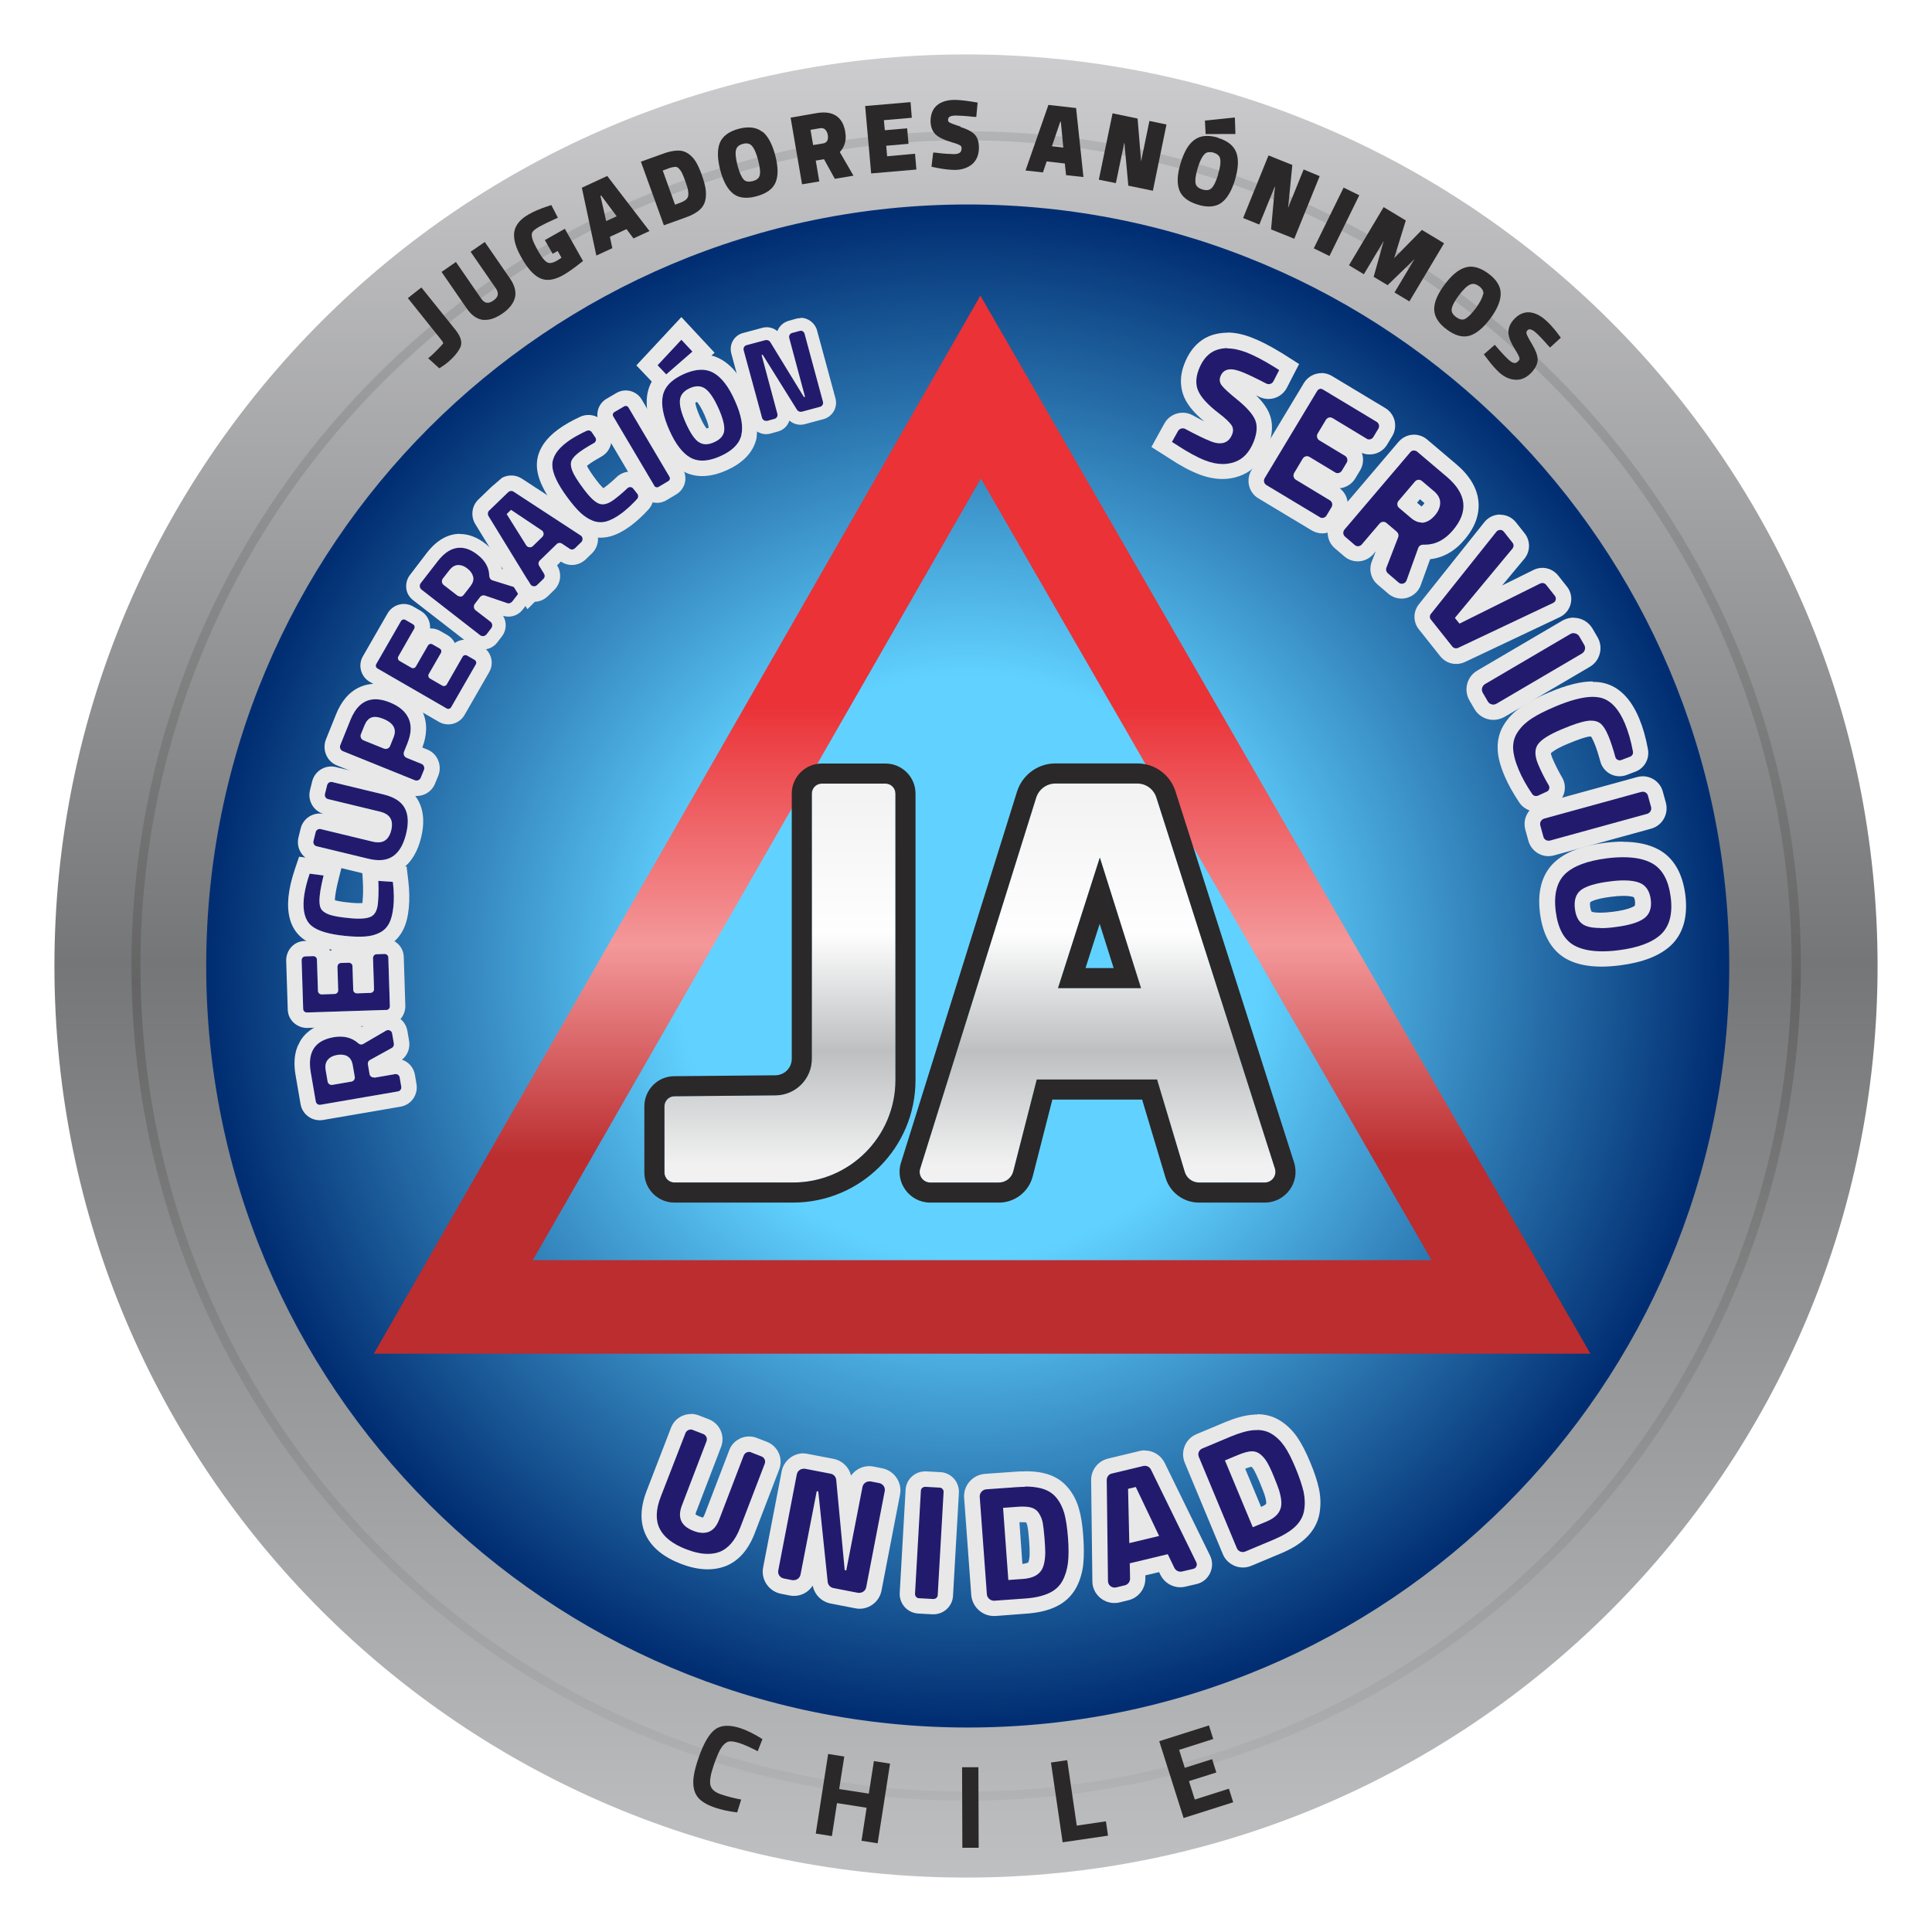 <svg width="142" height="142" viewBox="0 0 142 142" fill="none" xmlns="http://www.w3.org/2000/svg">
<path d="M71 138C108.003 138 138 108.003 138 71C138 33.997 108.003 4 71 4C33.997 4 4 33.997 4 71C4 108.003 33.997 138 71 138Z" fill="url(#paint0_linear_26061_6699)"/>
<path d="M71.127 126.971C102.039 126.971 127.099 101.912 127.099 70.999C127.099 40.087 102.039 15.028 71.127 15.028C40.215 15.028 15.155 40.087 15.155 70.999C15.155 101.912 40.215 126.971 71.127 126.971Z" fill="url(#paint1_radial_26061_6699)"/>
<path d="M71.013 132.35C37.185 132.35 9.661 104.827 9.661 70.999C9.661 37.171 37.178 9.647 71.013 9.647C104.848 9.647 132.365 37.171 132.365 70.999C132.365 104.827 104.842 132.35 71.013 132.35ZM71.013 10.31C37.547 10.317 10.324 37.539 10.324 70.999C10.324 104.459 37.547 131.68 71.006 131.68C104.466 131.68 131.688 104.459 131.688 70.999C131.688 37.539 104.473 10.317 71.013 10.317V10.31Z" fill="url(#paint2_linear_26061_6699)"/>
<g filter="url(#filter0_d_26061_6699)">
<path d="M72.058 19.457L27.477 97.224H116.895L72.058 19.457ZM72.092 32.904L105.217 90.35H39.161L72.092 32.904Z" fill="url(#paint3_linear_26061_6699)"/>
</g>
<path d="M48.837 81.305V86.176C48.837 86.585 49.165 86.913 49.574 86.913H58.284C62.445 86.913 65.815 83.543 65.815 79.382V58.331C65.815 57.922 65.486 57.594 65.078 57.594H60.408C59.999 57.594 59.671 57.922 59.671 58.331V77.821C59.671 79.295 58.485 80.494 57.004 80.508L49.567 80.575C49.165 80.575 48.837 80.91 48.837 81.312V81.305Z" fill="url(#paint4_linear_26061_6699)"/>
<path d="M93.708 85.889L84.991 58.613C84.797 58.003 84.234 57.588 83.597 57.588H77.561C76.924 57.588 76.355 58.01 76.16 58.62L67.631 85.895C67.471 86.398 67.846 86.914 68.375 86.914H73.42C73.916 86.914 74.345 86.579 74.472 86.103L76.201 79.343H85.045L87.081 86.143C87.222 86.599 87.644 86.914 88.12 86.914H92.957C93.487 86.914 93.868 86.398 93.708 85.889ZM77.762 72.629L80.837 63.028L83.865 72.629H77.762Z" fill="url(#paint5_linear_26061_6699)"/>
<path fill-rule="evenodd" clip-rule="evenodd" d="M48.836 81.305C48.839 80.906 49.166 80.575 49.566 80.575L57.003 80.508C58.484 80.494 59.669 79.295 59.669 77.821V58.331C59.669 57.922 59.998 57.594 60.407 57.594H65.076C65.485 57.594 65.813 57.922 65.813 58.331V79.382C65.813 83.543 62.443 86.913 58.283 86.913H49.573C49.164 86.913 48.836 86.585 48.836 86.176V81.312C48.836 81.31 48.836 81.307 48.836 81.305ZM47.359 86.176C47.359 87.4 48.349 88.389 49.573 88.389H58.283C63.259 88.389 67.29 84.358 67.29 79.382V58.331C67.29 57.107 66.3 56.118 65.076 56.118H60.407C59.182 56.118 58.193 57.107 58.193 58.331V77.821C58.193 78.484 57.661 79.025 56.99 79.032L49.558 79.099C48.329 79.103 47.363 80.111 47.359 81.305" fill="#2B2829"/>
<path fill-rule="evenodd" clip-rule="evenodd" d="M95.115 85.445C95.578 86.909 94.48 88.39 92.957 88.39H88.12C86.988 88.39 86 87.645 85.671 86.579L85.667 86.567L83.945 80.819H77.347L75.9 86.477L75.898 86.485C75.6 87.597 74.594 88.39 73.42 88.39H68.375C66.846 88.39 65.763 86.903 66.223 85.452L66.225 85.446L74.754 58.172C75.139 56.961 76.27 56.112 77.561 56.112H83.597C84.885 56.112 86.01 56.951 86.397 58.165L95.115 85.445ZM84.991 58.613C84.796 58.004 84.234 57.588 83.597 57.588H77.561C76.924 57.588 76.355 58.01 76.16 58.62L67.631 85.896C67.47 86.398 67.846 86.914 68.375 86.914H73.42C73.916 86.914 74.344 86.579 74.472 86.103L76.2 79.343H85.044L87.081 86.144C87.222 86.599 87.644 86.914 88.12 86.914H92.957C93.486 86.914 93.868 86.398 93.707 85.889L84.991 58.613ZM77.761 72.63H83.865L80.837 63.029L77.761 72.63ZM79.784 71.153H81.852L80.826 67.902L79.784 71.153Z" fill="#2B2829"/>
<path d="M27.523 79.208L29.03 78.947C29.198 78.92 29.352 79.027 29.379 79.195L29.493 79.871C29.52 80.039 29.413 80.193 29.245 80.22L23.557 81.198C23.389 81.225 23.235 81.118 23.208 80.95L22.84 78.806C22.585 77.325 23.148 76.468 24.528 76.233C25.258 76.106 25.861 76.26 26.337 76.682C26.438 76.776 26.578 76.796 26.699 76.729L28.374 75.751C28.555 75.644 28.789 75.751 28.823 75.959L28.95 76.709C28.97 76.836 28.91 76.963 28.796 77.024L27.195 77.908C27.081 77.969 27.02 78.096 27.041 78.223L27.161 78.94C27.188 79.108 27.349 79.215 27.51 79.188L27.523 79.208ZM25.54 77.633C25.332 77.52 25.071 77.486 24.769 77.54C24.468 77.593 24.24 77.714 24.086 77.901C23.932 78.089 23.885 78.33 23.932 78.625L24.079 79.489C24.106 79.657 24.267 79.764 24.428 79.737L25.828 79.496C25.995 79.469 26.103 79.308 26.076 79.148L25.922 78.263C25.868 77.962 25.741 77.754 25.526 77.633H25.54Z" fill="#221B6D"/>
<path d="M28.393 74.229L22.558 74.416C22.41 74.416 22.283 74.303 22.283 74.155L22.169 70.571C22.169 70.423 22.283 70.296 22.43 70.296L23.02 70.276C23.167 70.276 23.294 70.39 23.294 70.537L23.368 72.829C23.368 72.976 23.495 73.097 23.643 73.09L24.594 73.056C24.742 73.056 24.862 72.929 24.856 72.782L24.802 71.053C24.802 70.906 24.916 70.778 25.063 70.778L25.633 70.758C25.78 70.758 25.907 70.872 25.907 71.02L25.961 72.748C25.961 72.896 26.088 73.016 26.236 73.01L27.227 72.976C27.375 72.976 27.495 72.849 27.489 72.701L27.415 70.41C27.415 70.263 27.529 70.135 27.676 70.135L28.266 70.115C28.413 70.115 28.541 70.229 28.541 70.376L28.654 73.961C28.654 74.108 28.541 74.236 28.393 74.236V74.229Z" fill="#221B6D"/>
<path d="M28.877 64.817C28.957 65.487 28.971 66.09 28.917 66.62C28.863 67.149 28.763 67.564 28.595 67.872C28.434 68.181 28.2 68.408 27.898 68.556C27.597 68.71 27.249 68.804 26.853 68.831C26.458 68.864 25.969 68.851 25.386 68.79C24.16 68.67 23.322 68.415 22.873 68.026C22.425 67.638 22.244 66.975 22.331 66.05C22.384 65.514 22.525 64.904 22.76 64.214L23.785 64.348C23.631 64.958 23.537 65.46 23.497 65.869C23.456 66.278 23.483 66.573 23.577 66.76C23.671 66.948 23.865 67.095 24.16 67.209C24.455 67.323 24.971 67.417 25.708 67.484C26.445 67.558 26.96 67.517 27.255 67.377C27.557 67.236 27.731 66.901 27.778 66.392C27.825 65.876 27.838 65.326 27.805 64.743L28.863 64.817H28.877Z" fill="#221B6D"/>
<path d="M27.402 61.862C28.125 62.036 28.574 61.755 28.755 61.025C28.936 60.288 28.661 59.832 27.938 59.658L24.112 58.733C23.945 58.693 23.844 58.526 23.884 58.358L24.045 57.708C24.085 57.541 24.253 57.44 24.42 57.48L28.219 58.398C28.976 58.586 29.492 58.914 29.747 59.39C30.008 59.866 30.042 60.502 29.847 61.293C29.653 62.083 29.331 62.633 28.883 62.934C28.434 63.242 27.831 63.303 27.067 63.115L23.268 62.197C23.1 62.157 23 61.989 23.04 61.822L23.201 61.165C23.241 60.998 23.409 60.897 23.576 60.938L27.402 61.862Z" fill="#221B6D"/>
<path d="M29.96 54.593L29.692 55.256C29.625 55.43 29.706 55.624 29.88 55.698L30.972 56.14C31.146 56.207 31.227 56.408 31.16 56.583L30.925 57.159C30.858 57.333 30.657 57.413 30.483 57.346L25.197 55.209C25.022 55.142 24.942 54.941 25.009 54.767L25.759 52.904C26.329 51.504 27.294 51.075 28.66 51.631C29.351 51.913 29.806 52.301 30.034 52.81C30.255 53.313 30.228 53.916 29.953 54.599L29.96 54.593ZM28.225 55.022C28.399 55.089 28.593 55.008 28.667 54.834L28.928 54.184C29.17 53.588 28.922 53.139 28.178 52.837C27.809 52.69 27.521 52.656 27.3 52.737C27.079 52.817 26.912 53.011 26.784 53.32L26.523 53.97C26.456 54.144 26.537 54.338 26.711 54.412L28.225 55.022Z" fill="#221B6D"/>
<path d="M27.744 49.131C27.63 49.064 27.59 48.917 27.657 48.803L29.472 45.647C29.539 45.533 29.687 45.493 29.8 45.56L30.357 45.882C30.471 45.949 30.511 46.096 30.444 46.21L29.278 48.247C29.211 48.361 29.251 48.508 29.365 48.575L30.236 49.078C30.35 49.145 30.497 49.105 30.564 48.991L31.455 47.443C31.522 47.329 31.67 47.289 31.784 47.356L32.32 47.664C32.434 47.731 32.474 47.879 32.407 47.992L31.516 49.54C31.449 49.654 31.489 49.801 31.603 49.868L32.507 50.391C32.621 50.458 32.769 50.418 32.836 50.304L34.001 48.267C34.068 48.153 34.216 48.113 34.33 48.18L34.886 48.502C35 48.569 35.04 48.716 34.973 48.83L33.157 51.986C33.09 52.099 32.943 52.14 32.829 52.073L27.744 49.131Z" fill="#221B6D"/>
<path d="M35.505 47.253C35.323 47.253 35.141 47.185 34.994 47.071L30.678 43.732C30.497 43.596 30.383 43.392 30.36 43.176C30.338 42.949 30.394 42.733 30.531 42.551L31.78 40.939C32.393 40.155 33.074 39.758 33.801 39.758C34.324 39.758 34.869 39.962 35.402 40.382C36.05 40.882 36.402 41.495 36.447 42.211L38.014 42.699C38.275 42.779 38.48 42.983 38.559 43.244C38.639 43.505 38.593 43.789 38.423 44.005L38.037 44.505C37.878 44.709 37.639 44.834 37.378 44.834C37.288 44.834 37.197 44.823 37.106 44.788L35.607 44.278L35.391 44.55L36.356 45.3C36.72 45.583 36.788 46.117 36.504 46.48L36.152 46.923C35.993 47.128 35.754 47.253 35.493 47.253H35.505Z" fill="#221B6D"/>
<path d="M38.981 42.954L35.899 37.922C35.825 37.795 35.845 37.634 35.946 37.534L37.353 36.174C37.46 36.073 37.621 36.053 37.741 36.133L42.679 39.356C42.847 39.463 42.867 39.705 42.726 39.845L42.257 40.301C42.15 40.401 41.989 40.422 41.868 40.334L41.306 39.959C41.185 39.879 41.018 39.892 40.917 39.993L39.678 41.199C39.57 41.299 39.55 41.46 39.631 41.587L39.986 42.163C40.066 42.291 40.046 42.452 39.939 42.552L39.47 43.008C39.329 43.148 39.088 43.115 38.987 42.947L38.981 42.954ZM37.239 37.782L38.679 40.08C38.786 40.247 39.021 40.274 39.162 40.14L39.858 39.463C39.999 39.323 39.979 39.088 39.812 38.981L37.56 37.474L37.239 37.788V37.782Z" fill="#221B6D"/>
<path d="M46.846 36.294C46.933 36.402 46.926 36.562 46.833 36.67C46.444 37.099 46.062 37.447 45.687 37.728C45.258 38.043 44.876 38.244 44.541 38.331C44.206 38.418 43.885 38.398 43.563 38.271C43.248 38.15 42.947 37.949 42.658 37.681C42.37 37.413 42.055 37.038 41.707 36.569C40.977 35.578 40.602 34.787 40.595 34.191C40.588 33.594 40.957 33.018 41.707 32.469C42.089 32.187 42.565 31.919 43.134 31.658C43.261 31.605 43.416 31.645 43.489 31.759L43.757 32.154C43.851 32.295 43.804 32.482 43.657 32.563C43.235 32.797 42.886 33.011 42.611 33.212C42.283 33.454 42.082 33.675 42.002 33.869C41.928 34.063 41.948 34.305 42.062 34.599C42.176 34.894 42.451 35.343 42.893 35.933C43.335 36.529 43.704 36.884 44.012 37.011C44.32 37.139 44.682 37.045 45.097 36.743C45.439 36.495 45.774 36.207 46.116 35.879C46.236 35.765 46.431 35.772 46.538 35.906L46.846 36.294Z" fill="#221B6D"/>
<path d="M48.09 35.705L45.069 30.599C45.008 30.492 45.042 30.358 45.149 30.291L45.88 29.862C45.987 29.802 46.121 29.835 46.188 29.943L49.209 35.048C49.27 35.155 49.236 35.289 49.129 35.356L48.399 35.792C48.291 35.852 48.157 35.819 48.09 35.711V35.705Z" fill="#221B6D"/>
<path d="M50.082 24.972L50.892 25.843L48.969 27.518L48.333 26.848L50.082 24.972ZM54.497 31.967C54.349 32.61 53.834 33.132 52.949 33.528C52.065 33.923 51.335 33.963 50.752 33.642C50.175 33.32 49.653 32.65 49.197 31.618C48.742 30.593 48.581 29.749 48.715 29.086C48.856 28.422 49.365 27.893 50.249 27.498C51.134 27.102 51.871 27.076 52.453 27.411C53.043 27.746 53.566 28.429 54.021 29.461C54.483 30.486 54.638 31.323 54.49 31.967H54.497ZM51.341 32.476C51.643 32.697 52.025 32.71 52.487 32.503C52.949 32.295 53.197 32.007 53.231 31.632C53.264 31.256 53.123 30.714 52.809 30.01C52.494 29.307 52.179 28.831 51.864 28.59C51.549 28.349 51.167 28.328 50.705 28.529C50.249 28.737 50.008 29.032 49.974 29.427C49.941 29.823 50.088 30.372 50.403 31.082C50.718 31.786 51.026 32.255 51.328 32.476H51.341Z" fill="#221B6D"/>
<path d="M56.306 31.434C55.954 31.434 55.647 31.195 55.556 30.855L54.205 25.858C54.148 25.654 54.182 25.449 54.285 25.268C54.387 25.086 54.557 24.961 54.761 24.904L56.215 24.518H56.363C56.635 24.518 56.885 24.654 57.033 24.881L57.953 26.392L57.566 24.972C57.453 24.564 57.703 24.132 58.111 24.018L58.713 23.86H58.861C59.213 23.86 59.52 24.087 59.611 24.427L60.962 29.424C61.075 29.833 60.826 30.264 60.417 30.378L59.009 30.753H58.861C58.589 30.753 58.339 30.628 58.202 30.401L57.203 28.799L57.612 30.321C57.669 30.525 57.635 30.73 57.532 30.912C57.43 31.093 57.26 31.218 57.055 31.275L56.465 31.434H56.317H56.306Z" fill="#221B6D"/>
<path fill-rule="evenodd" clip-rule="evenodd" d="M29.492 79.871C29.519 80.039 29.412 80.193 29.244 80.22L23.556 81.198C23.389 81.225 23.235 81.118 23.208 80.95L22.839 78.806C22.839 78.804 22.838 78.801 22.838 78.799C22.808 78.62 22.789 78.451 22.783 78.29C22.77 77.975 22.803 77.694 22.882 77.449C23.018 77.029 23.29 76.712 23.697 76.498C23.93 76.376 24.207 76.288 24.528 76.233C25.258 76.106 25.861 76.26 26.337 76.682C26.437 76.776 26.578 76.796 26.698 76.729L27.702 76.143L28.373 75.751C28.554 75.644 28.789 75.751 28.822 75.959L28.95 76.709C28.951 76.715 28.951 76.721 28.952 76.727C28.952 76.727 28.952 76.727 28.952 76.727C28.964 76.848 28.904 76.966 28.796 77.024L27.194 77.908C27.118 77.949 27.066 78.019 27.046 78.1C27.036 78.139 27.034 78.181 27.04 78.223L27.161 78.94C27.162 78.946 27.163 78.952 27.164 78.958C27.165 78.961 27.166 78.963 27.166 78.966C27.175 79.001 27.189 79.032 27.209 79.06C27.274 79.155 27.392 79.208 27.509 79.188L27.523 79.208L29.03 78.947C29.198 78.92 29.352 79.027 29.378 79.195L29.492 79.871ZM30.499 79.009L30.614 79.692C30.735 80.451 30.239 81.206 29.433 81.34L23.736 82.319C22.976 82.441 22.222 81.944 22.088 81.138L21.72 78.998C21.596 78.277 21.608 77.542 21.88 76.886L22.078 76.498C22.091 76.475 22.106 76.452 22.121 76.429C22.631 75.652 23.453 75.264 24.335 75.114C25.145 74.973 25.923 75.078 26.597 75.473L27.799 74.771C28.652 74.27 29.776 74.763 29.943 75.772L30.072 76.532C30.151 77.034 29.959 77.558 29.546 77.885C30.024 78.047 30.408 78.455 30.499 79.009ZM25.921 78.263C25.915 78.23 25.909 78.198 25.901 78.167C25.872 78.049 25.829 77.948 25.772 77.862C25.711 77.77 25.634 77.697 25.539 77.641C25.538 77.641 25.537 77.64 25.536 77.639C25.533 77.637 25.529 77.635 25.526 77.634H25.539C25.536 77.632 25.533 77.63 25.529 77.628C25.528 77.627 25.527 77.627 25.526 77.626C25.32 77.518 25.064 77.487 24.769 77.54C24.467 77.593 24.24 77.714 24.085 77.902C24.043 77.953 24.009 78.009 23.983 78.068C23.95 78.141 23.93 78.219 23.92 78.304C23.909 78.401 23.913 78.506 23.93 78.618C23.931 78.621 23.931 78.623 23.931 78.625L24.079 79.49C24.086 79.537 24.105 79.579 24.131 79.615C24.197 79.707 24.312 79.757 24.427 79.737L25.828 79.496C25.953 79.476 26.044 79.382 26.071 79.268C26.08 79.229 26.082 79.189 26.075 79.148L25.921 78.263Z" fill="#E8E8E8"/>
<path fill-rule="evenodd" clip-rule="evenodd" d="M28.394 74.236C28.414 74.236 28.433 74.233 28.452 74.229C28.57 74.201 28.655 74.088 28.655 73.961L28.541 70.376C28.541 70.376 28.541 70.375 28.541 70.374C28.54 70.228 28.413 70.115 28.267 70.115L27.677 70.135C27.541 70.135 27.434 70.244 27.418 70.376C27.417 70.387 27.416 70.399 27.416 70.41L27.49 72.701C27.491 72.728 27.488 72.753 27.482 72.778C27.452 72.89 27.349 72.976 27.228 72.976L26.237 73.01C26.131 73.014 26.036 72.954 25.991 72.865C25.972 72.83 25.962 72.79 25.962 72.748L25.908 71.02C25.908 71.019 25.908 71.02 25.908 71.02C25.908 70.873 25.781 70.758 25.634 70.758L25.064 70.778C24.928 70.778 24.821 70.887 24.805 71.02C24.804 71.031 24.803 71.042 24.803 71.053L24.857 72.782C24.857 72.781 24.857 72.782 24.857 72.782C24.858 72.823 24.85 72.863 24.834 72.898C24.794 72.99 24.701 73.056 24.595 73.056L23.644 73.09C23.522 73.095 23.414 73.014 23.38 72.902C23.373 72.879 23.369 72.854 23.369 72.829L23.295 70.537C23.295 70.536 23.295 70.536 23.295 70.535C23.294 70.389 23.167 70.276 23.021 70.276L22.431 70.296C22.295 70.296 22.188 70.404 22.172 70.537C22.171 70.548 22.17 70.559 22.17 70.571L22.284 74.155C22.284 74.303 22.411 74.416 22.558 74.416L28.394 74.229L28.394 74.236ZM28.204 75.371H28.394C29.241 75.371 29.791 74.66 29.791 73.961V73.943L29.677 70.352C29.664 69.519 28.96 68.98 28.267 68.98H28.247L27.651 69C27.049 69.01 26.6 69.382 26.398 69.848C26.169 69.703 25.9 69.623 25.634 69.623H25.614L25.037 69.643C24.742 69.648 24.483 69.74 24.273 69.888C24.024 69.42 23.52 69.14 23.021 69.14H23.001L22.405 69.161C21.573 69.175 21.034 69.878 21.034 70.571V70.589L21.148 74.179C21.162 75.013 21.866 75.552 22.558 75.552H22.577L28.204 75.371ZM23.722 72.833C23.722 72.832 23.722 72.83 23.722 72.829L23.722 72.833ZM26.355 72.753C26.355 72.751 26.355 72.75 26.355 72.748L26.355 72.753Z" fill="#E8E8E8"/>
<path fill-rule="evenodd" clip-rule="evenodd" d="M29.884 63.681L30.004 64.681C30.091 65.413 30.11 66.102 30.046 66.733C29.987 67.32 29.866 67.906 29.597 68.405C29.327 68.918 28.921 69.316 28.406 69.57C27.957 69.798 27.462 69.925 26.939 69.962C26.451 70.002 25.89 69.983 25.271 69.919C24.018 69.796 22.865 69.521 22.13 68.884C21.273 68.142 21.098 67.018 21.2 65.943L21.2 65.936C21.265 65.293 21.43 64.597 21.684 63.848L21.983 62.967L25.198 63.387L24.885 64.626C24.739 65.202 24.659 65.646 24.626 65.979C24.619 66.053 24.615 66.115 24.614 66.165C24.779 66.217 25.151 66.292 25.81 66.352L25.82 66.353C26.147 66.386 26.392 66.389 26.566 66.377C26.592 66.375 26.616 66.373 26.636 66.371C26.64 66.347 26.643 66.319 26.646 66.287C26.688 65.825 26.701 65.332 26.67 64.808L26.596 63.52L28.902 63.681H29.884ZM24.621 66.327L24.621 66.325L24.621 66.327ZM25.385 68.789C25.968 68.85 26.457 68.863 26.853 68.83C27.248 68.803 27.596 68.709 27.898 68.555C28.199 68.407 28.434 68.18 28.595 67.871C28.762 67.563 28.863 67.148 28.916 66.619C28.94 66.388 28.95 66.144 28.948 65.886C28.945 65.551 28.922 65.195 28.876 64.816H28.863L27.804 64.743C27.808 64.81 27.811 64.877 27.814 64.944C27.826 65.262 27.825 65.57 27.812 65.867C27.812 65.872 27.812 65.877 27.812 65.882C27.804 66.055 27.792 66.225 27.777 66.391C27.73 66.9 27.556 67.235 27.255 67.376C26.96 67.516 26.444 67.557 25.707 67.483C24.97 67.416 24.454 67.322 24.159 67.208C23.864 67.094 23.67 66.947 23.576 66.759C23.486 66.579 23.458 66.299 23.492 65.914C23.493 65.899 23.494 65.884 23.496 65.868C23.508 65.742 23.526 65.606 23.549 65.462C23.592 65.19 23.654 64.885 23.735 64.545C23.751 64.48 23.767 64.415 23.784 64.347L22.759 64.213C22.566 64.781 22.437 65.294 22.367 65.757C22.366 65.764 22.365 65.771 22.364 65.778C22.35 65.87 22.339 65.961 22.33 66.049C22.243 66.974 22.424 67.637 22.873 68.026C23.322 68.414 24.159 68.669 25.385 68.789Z" fill="#E8E8E8"/>
<path fill-rule="evenodd" clip-rule="evenodd" d="M28.664 61.303C28.7 61.219 28.73 61.126 28.755 61.025C28.755 61.025 28.755 61.025 28.755 61.025C28.781 60.92 28.797 60.821 28.805 60.728C28.849 60.164 28.559 59.807 27.938 59.658L24.112 58.733C23.944 58.693 23.844 58.526 23.884 58.358L24.045 57.708C24.085 57.541 24.253 57.44 24.42 57.48L28.219 58.398C28.976 58.586 29.492 58.914 29.747 59.39C29.959 59.777 30.021 60.271 29.932 60.868C29.911 61.004 29.883 61.146 29.847 61.293C29.847 61.294 29.847 61.294 29.847 61.295C29.812 61.437 29.772 61.572 29.729 61.698C29.532 62.274 29.25 62.687 28.882 62.934C28.433 63.242 27.83 63.303 27.067 63.115L23.268 62.197C23.1 62.157 23 61.989 23.04 61.822L23.201 61.165C23.241 60.998 23.408 60.897 23.576 60.938L27.402 61.862C28.025 62.012 28.444 61.825 28.664 61.303ZM23.783 59.821C23.033 59.605 22.601 58.837 22.78 58.093L22.782 58.085L22.942 57.438C23.134 56.652 23.922 56.193 24.685 56.376L24.687 56.377L28.492 57.296C29.405 57.522 30.276 57.978 30.745 58.849C31.195 59.672 31.178 60.634 30.95 61.564C30.722 62.489 30.297 63.35 29.52 63.874C28.705 64.431 27.731 64.447 26.798 64.218C26.797 64.218 26.797 64.218 26.796 64.218L23.003 63.301C23.002 63.301 23.002 63.301 23.001 63.301C23.001 63.301 23.002 63.301 23.001 63.301C22.213 63.111 21.752 62.322 21.936 61.557L21.937 61.552L22.097 60.897C22.283 60.13 23.037 59.673 23.783 59.821Z" fill="#E8E8E8"/>
<path fill-rule="evenodd" clip-rule="evenodd" d="M30.147 53.947C30.221 53.528 30.184 53.147 30.036 52.811C29.808 52.301 29.353 51.913 28.663 51.631C27.52 51.166 26.658 51.39 26.073 52.294C25.96 52.47 25.857 52.671 25.764 52.898C25.764 52.9 25.763 52.902 25.762 52.904L25.011 54.767C24.944 54.941 25.025 55.142 25.199 55.209L30.485 57.346C30.659 57.413 30.86 57.333 30.927 57.159L31.162 56.583C31.229 56.408 31.148 56.208 30.974 56.141L29.882 55.698C29.746 55.641 29.667 55.509 29.671 55.371C29.672 55.337 29.679 55.301 29.691 55.266C29.692 55.263 29.693 55.26 29.695 55.256L29.962 54.593L29.956 54.599C29.956 54.599 29.956 54.599 29.956 54.599C29.957 54.598 29.957 54.597 29.957 54.597C29.958 54.595 29.958 54.593 29.959 54.591C29.959 54.591 29.959 54.59 29.96 54.59C29.989 54.516 30.015 54.444 30.039 54.372C30.087 54.227 30.123 54.085 30.147 53.947ZM28.933 54.177C28.986 54.045 29.015 53.92 29.019 53.802C29.034 53.392 28.756 53.071 28.18 52.837C27.812 52.69 27.524 52.657 27.303 52.737C27.188 52.779 27.087 52.851 26.999 52.955C26.919 53.05 26.849 53.171 26.788 53.318C26.787 53.318 26.787 53.319 26.787 53.32L26.525 53.97C26.508 54.014 26.501 54.06 26.502 54.105C26.506 54.236 26.584 54.357 26.713 54.412L28.227 55.022C28.363 55.074 28.511 55.037 28.604 54.935C28.625 54.913 28.644 54.887 28.658 54.858C28.661 54.852 28.664 54.846 28.667 54.841C28.668 54.839 28.669 54.836 28.669 54.834L28.931 54.184C28.932 54.182 28.933 54.179 28.933 54.177ZM31.394 55.085C32.191 55.4 32.494 56.282 32.222 56.99L32.218 57.001L31.982 57.58C31.667 58.376 30.786 58.679 30.078 58.407L30.068 58.403L24.779 56.264C23.982 55.95 23.679 55.068 23.951 54.359L23.954 54.351L24.71 52.477C25.057 51.623 25.604 50.87 26.456 50.495C27.316 50.116 28.237 50.232 29.091 50.58C29.954 50.932 30.689 51.488 31.073 52.347L31.076 52.353C31.445 53.194 31.364 54.098 31.041 54.942L31.394 55.085Z" fill="#E8E8E8"/>
<path fill-rule="evenodd" clip-rule="evenodd" d="M27.168 50.111C26.529 49.736 26.285 48.902 26.674 48.235L28.493 45.072C28.869 44.434 29.703 44.19 30.371 44.579L30.932 44.904C31.39 45.173 31.645 45.678 31.609 46.189C31.859 46.179 32.116 46.237 32.352 46.374L32.895 46.686C33.13 46.824 33.312 47.025 33.428 47.257C33.849 46.967 34.418 46.918 34.9 47.199L35.461 47.524C36.099 47.899 36.343 48.732 35.955 49.4L34.136 52.562C33.76 53.201 32.926 53.444 32.258 53.055L27.168 50.111ZM32.829 52.073C32.943 52.14 33.09 52.1 33.157 51.986L34.973 48.831L34.975 48.825C35.038 48.712 34.998 48.568 34.886 48.502L34.329 48.181C34.218 48.115 34.074 48.153 34.005 48.261C34.004 48.264 34.002 48.266 34.001 48.268L32.835 50.305C32.819 50.332 32.798 50.355 32.775 50.373C32.699 50.432 32.594 50.443 32.507 50.392L31.602 49.869C31.526 49.824 31.483 49.743 31.483 49.66C31.483 49.622 31.492 49.584 31.511 49.549C31.512 49.546 31.514 49.543 31.515 49.541L32.407 47.993L32.407 47.992C32.473 47.878 32.433 47.732 32.319 47.665L31.783 47.357C31.672 47.291 31.529 47.328 31.46 47.436C31.458 47.439 31.456 47.441 31.455 47.444L30.564 48.991L30.563 48.993C30.541 49.029 30.511 49.058 30.477 49.078C30.404 49.12 30.312 49.124 30.236 49.078L29.365 48.576C29.269 48.52 29.225 48.407 29.253 48.305C29.259 48.285 29.267 48.266 29.278 48.248L30.443 46.211L30.445 46.208C30.51 46.095 30.469 45.949 30.356 45.883L29.8 45.561C29.688 45.495 29.544 45.533 29.476 45.642C29.474 45.644 29.473 45.646 29.472 45.648L27.656 48.804C27.589 48.918 27.629 49.065 27.743 49.132L32.829 52.073Z" fill="#E8E8E8"/>
<path d="M33.811 40.258C34.231 40.258 34.663 40.428 35.106 40.78C35.662 41.211 35.946 41.722 35.958 42.313C35.958 42.461 36.048 42.608 36.196 42.654L37.865 43.176C38.093 43.244 38.183 43.528 38.036 43.71L37.65 44.209C37.581 44.289 37.479 44.346 37.377 44.346C37.343 44.346 37.309 44.346 37.264 44.323L35.662 43.778C35.662 43.778 35.594 43.755 35.549 43.755C35.447 43.755 35.344 43.801 35.276 43.891L34.901 44.38C34.788 44.527 34.811 44.743 34.958 44.857L36.048 45.697C36.196 45.811 36.219 46.026 36.105 46.174L35.765 46.617C35.696 46.708 35.594 46.753 35.492 46.753C35.424 46.753 35.344 46.73 35.288 46.685L30.984 43.335C30.836 43.221 30.813 43.006 30.927 42.858L32.176 41.245C32.687 40.587 33.232 40.258 33.811 40.258ZM33.811 43.857C33.913 43.857 34.016 43.812 34.084 43.721L34.584 43.074C34.765 42.835 34.833 42.608 34.777 42.392C34.72 42.165 34.584 41.961 34.345 41.779C34.129 41.609 33.913 41.529 33.698 41.529C33.686 41.529 33.664 41.529 33.652 41.529C33.425 41.541 33.221 41.666 33.039 41.893L32.551 42.517C32.437 42.665 32.46 42.881 32.608 42.994L33.607 43.767C33.664 43.812 33.743 43.835 33.811 43.835M33.811 39.236C32.914 39.236 32.108 39.701 31.392 40.609L30.143 42.245C29.916 42.529 29.825 42.881 29.86 43.233C29.893 43.585 30.087 43.903 30.37 44.118L34.674 47.457C34.913 47.639 35.197 47.741 35.492 47.741C35.912 47.741 36.298 47.548 36.548 47.219L36.889 46.776C37.241 46.322 37.252 45.72 36.98 45.266C37.105 45.3 37.241 45.322 37.366 45.322C37.786 45.322 38.172 45.129 38.422 44.8L38.808 44.3C39.081 43.959 39.16 43.494 39.024 43.085C38.887 42.665 38.569 42.336 38.149 42.211L36.889 41.813C36.775 41.245 36.469 40.575 35.696 39.974C35.072 39.485 34.436 39.247 33.789 39.247L33.811 39.236Z" fill="#E8E8E8"/>
<path fill-rule="evenodd" clip-rule="evenodd" d="M38.765 44.776L36.126 40.467L36.103 40.489V40.43L34.923 38.503L34.916 38.491C34.593 37.933 34.666 37.207 35.142 36.73L35.149 36.724L36.103 35.802L36.906 35.112C37.341 34.888 37.894 34.874 38.365 35.184L43.297 38.403C44.103 38.924 44.152 40.024 43.529 40.648L43.523 40.654L43.041 41.122L43.033 41.129C42.585 41.549 41.838 41.693 41.229 41.273L40.943 41.552L40.95 41.564C41.308 42.137 41.227 42.891 40.725 43.371L40.265 43.818C39.993 44.086 39.651 44.218 39.31 44.23L38.765 44.776ZM38.988 42.949C39.014 42.992 39.05 43.025 39.09 43.05C39.206 43.12 39.365 43.111 39.469 43.007L39.938 42.552C40.046 42.451 40.066 42.29 39.985 42.163L39.63 41.587C39.55 41.459 39.57 41.299 39.677 41.198L40.917 39.992C41.017 39.892 41.185 39.878 41.305 39.959L41.868 40.334C41.989 40.421 42.15 40.401 42.257 40.3L42.726 39.845C42.866 39.704 42.846 39.463 42.679 39.356L37.741 36.133C37.677 36.091 37.603 36.076 37.531 36.087C37.526 36.087 37.522 36.088 37.518 36.089C37.458 36.1 37.4 36.129 37.352 36.173L35.945 37.533C35.845 37.634 35.825 37.795 35.898 37.922L38.98 42.954L38.987 42.947L38.988 42.949ZM39.079 40.196C39.109 40.182 39.136 40.163 39.161 40.14L39.858 39.463C39.883 39.438 39.904 39.409 39.919 39.379C39.987 39.242 39.949 39.068 39.811 38.98L37.56 37.473L37.241 37.785L38.679 40.079C38.767 40.217 38.942 40.26 39.079 40.196Z" fill="#E8E8E8"/>
<path fill-rule="evenodd" clip-rule="evenodd" d="M45.844 36.132C45.905 36.077 45.965 36.021 46.026 35.964C46.031 35.96 46.035 35.956 46.04 35.951C46.065 35.927 46.09 35.903 46.115 35.879C46.236 35.765 46.43 35.772 46.538 35.906L46.846 36.294C46.926 36.394 46.927 36.539 46.852 36.645C46.85 36.648 46.848 36.65 46.846 36.653C46.842 36.658 46.837 36.664 46.832 36.669C46.772 36.736 46.711 36.801 46.651 36.864C46.397 37.13 46.145 37.362 45.896 37.564C45.826 37.621 45.756 37.676 45.687 37.728C45.258 38.043 44.876 38.244 44.541 38.331C44.206 38.418 43.884 38.398 43.563 38.271C43.248 38.15 42.946 37.949 42.658 37.681C42.37 37.413 42.055 37.038 41.707 36.569C40.977 35.577 40.601 34.787 40.595 34.191C40.588 33.594 40.956 33.018 41.707 32.469C41.742 32.442 41.779 32.416 41.816 32.39C41.858 32.361 41.9 32.332 41.944 32.304L41.946 32.302C42.208 32.129 42.508 31.961 42.845 31.795C42.938 31.749 43.035 31.703 43.134 31.658C43.139 31.656 43.145 31.654 43.151 31.651C43.153 31.651 43.156 31.65 43.158 31.649C43.28 31.61 43.42 31.652 43.489 31.758L43.757 32.154C43.851 32.294 43.804 32.482 43.657 32.562C43.628 32.578 43.599 32.594 43.571 32.61C43.561 32.616 43.551 32.621 43.542 32.627C43.457 32.674 43.376 32.721 43.298 32.767C43.033 32.924 42.804 33.071 42.611 33.212C42.57 33.243 42.53 33.273 42.493 33.303C42.234 33.509 42.072 33.699 42.002 33.869C41.928 34.063 41.948 34.304 42.062 34.599C42.176 34.894 42.45 35.343 42.893 35.932C43.335 36.529 43.703 36.884 44.012 37.011C44.32 37.139 44.682 37.045 45.097 36.743C45.13 36.719 45.163 36.695 45.196 36.67C45.413 36.507 45.628 36.328 45.844 36.132ZM43.142 34.239C43.217 34.403 43.413 34.733 43.801 35.251L43.805 35.256C44.004 35.524 44.165 35.709 44.291 35.83C44.311 35.85 44.329 35.867 44.346 35.881C44.37 35.866 44.398 35.847 44.43 35.824C44.719 35.614 45.014 35.362 45.329 35.06L45.336 35.053C45.914 34.507 46.881 34.517 47.424 35.196L47.427 35.2L47.733 35.585C48.186 36.151 48.118 36.925 47.687 37.417L47.681 37.425L47.674 37.432C47.242 37.908 46.807 38.307 46.368 38.637L46.359 38.643C45.87 39.003 45.355 39.293 44.827 39.43C44.26 39.578 43.694 39.543 43.151 39.329C42.672 39.145 42.251 38.853 41.885 38.513C41.522 38.175 41.159 37.736 40.795 37.246L40.792 37.242C40.05 36.234 39.47 35.188 39.459 34.203C39.446 33.076 40.154 32.199 41.035 31.553C41.498 31.212 42.046 30.907 42.66 30.626L42.677 30.618L42.693 30.611C43.269 30.369 44.027 30.515 44.433 31.128L44.702 31.524C45.165 32.219 44.933 33.156 44.206 33.556C43.806 33.779 43.504 33.967 43.283 34.128C43.226 34.17 43.179 34.207 43.142 34.239Z" fill="#E8E8E8"/>
<path fill-rule="evenodd" clip-rule="evenodd" d="M49.13 35.356C49.149 35.345 49.166 35.331 49.18 35.315C49.246 35.243 49.26 35.136 49.211 35.048L46.189 29.943C46.122 29.836 45.988 29.802 45.881 29.863L45.15 30.291C45.043 30.358 45.01 30.492 45.07 30.599L48.092 35.705V35.712C48.159 35.819 48.293 35.852 48.4 35.792L49.13 35.356ZM46.956 36.016V36.037L47.129 36.313C47.515 36.931 48.317 37.142 48.957 36.782L48.969 36.775L49.722 36.326L49.732 36.319C50.35 35.933 50.56 35.132 50.2 34.492L50.194 34.481L47.159 29.353L47.152 29.341C46.766 28.723 45.964 28.513 45.324 28.873L45.315 28.878L44.562 29.32L44.548 29.328C43.931 29.715 43.72 30.516 44.08 31.156L44.086 31.167L46.956 36.016Z" fill="#E8E8E8"/>
<path fill-rule="evenodd" clip-rule="evenodd" d="M50.081 23.305L52.522 25.928L52.289 26.131C52.537 26.192 52.78 26.289 53.016 26.424C53.914 26.936 54.563 27.88 55.057 28.997C55.335 29.614 55.544 30.474 55.63 30.83C55.716 31.187 55.603 32.22 55.603 32.22C55.344 33.349 54.465 34.093 53.411 34.564C52.361 35.033 51.223 35.199 50.202 34.635L50.197 34.633C49.306 34.135 48.654 33.2 48.158 32.078C47.664 30.966 47.398 29.861 47.6 28.86L47.603 28.849C47.665 28.556 47.767 28.289 47.903 28.045L46.773 26.855L50.081 23.305ZM48.968 27.517L50.891 25.842L50.08 24.971L48.332 26.847L48.968 27.517ZM48.752 28.938C48.737 28.986 48.724 29.035 48.714 29.085C48.58 29.748 48.74 30.593 49.196 31.618C49.652 32.649 50.174 33.319 50.75 33.641C51.24 33.911 51.833 33.926 52.534 33.69C52.668 33.645 52.805 33.591 52.947 33.528L52.948 33.527C53.082 33.467 53.208 33.404 53.326 33.338C53.459 33.263 53.582 33.184 53.694 33.102C54.12 32.786 54.385 32.416 54.489 31.994C54.491 31.985 54.493 31.976 54.495 31.968L54.496 31.966H54.489L54.489 31.965C54.492 31.955 54.494 31.945 54.496 31.936C54.559 31.64 54.559 31.303 54.496 30.927C54.494 30.914 54.491 30.901 54.489 30.888C54.413 30.462 54.257 29.986 54.02 29.46C53.564 28.428 53.042 27.745 52.452 27.41C52.048 27.177 51.569 27.119 51.018 27.238C50.86 27.272 50.695 27.32 50.525 27.384C50.436 27.417 50.346 27.453 50.254 27.494L50.248 27.497C50.244 27.499 50.24 27.501 50.236 27.503C50.133 27.549 50.036 27.596 49.944 27.646C49.736 27.758 49.554 27.879 49.397 28.01C49.073 28.28 48.858 28.589 48.752 28.938ZM52.192 32.607C52.286 32.583 52.384 32.548 52.486 32.502L52.489 32.5C52.587 32.456 52.675 32.409 52.753 32.358C53.044 32.167 53.203 31.926 53.229 31.631C53.263 31.256 53.122 30.713 52.807 30.01C52.492 29.306 52.178 28.83 51.863 28.589C51.594 28.384 51.277 28.339 50.903 28.454C50.84 28.474 50.775 28.498 50.708 28.527L50.703 28.529C50.629 28.563 50.561 28.599 50.498 28.637C50.175 28.835 50.001 29.096 49.973 29.427C49.94 29.822 50.087 30.371 50.402 31.082C50.717 31.785 51.025 32.254 51.327 32.475H51.34C51.575 32.648 51.859 32.694 52.192 32.607ZM51.939 31.498C51.96 31.491 51.987 31.481 52.02 31.466C52.049 31.453 52.072 31.442 52.092 31.431C52.085 31.38 52.072 31.313 52.05 31.229C52 31.037 51.911 30.787 51.771 30.474C51.525 29.924 51.332 29.655 51.227 29.543C51.211 29.548 51.19 29.556 51.166 29.566C51.142 29.578 51.122 29.588 51.107 29.597C51.12 29.743 51.192 30.061 51.439 30.619C51.58 30.934 51.707 31.168 51.816 31.332C51.865 31.406 51.906 31.46 51.939 31.498Z" fill="#E8E8E8"/>
<path d="M58.839 24.302C58.975 24.302 59.1 24.393 59.134 24.529L60.485 29.526C60.531 29.696 60.428 29.866 60.269 29.9L58.918 30.264C58.918 30.264 58.861 30.264 58.839 30.264C58.736 30.264 58.634 30.207 58.577 30.116L56.056 26.073L55.977 26.096L57.135 30.411C57.181 30.582 57.078 30.752 56.919 30.786L56.386 30.934C56.386 30.934 56.329 30.934 56.306 30.934C56.17 30.934 56.045 30.843 56.011 30.707L54.66 25.744C54.614 25.574 54.716 25.403 54.875 25.369L56.272 24.995C56.272 24.995 56.329 24.995 56.352 24.995C56.454 24.995 56.556 25.051 56.613 25.142L59.088 29.185L59.168 29.162L58.01 24.847C57.964 24.677 58.066 24.506 58.225 24.472L58.759 24.325C58.759 24.325 58.816 24.325 58.839 24.325M58.839 23.382C58.725 23.382 58.623 23.393 58.509 23.427L57.975 23.575C57.578 23.689 57.271 23.973 57.135 24.336C56.919 24.154 56.636 24.052 56.352 24.052C56.238 24.052 56.136 24.063 56.022 24.098L54.626 24.472C53.967 24.631 53.569 25.313 53.751 25.983L55.102 30.979C55.25 31.524 55.75 31.91 56.306 31.91C56.42 31.91 56.522 31.899 56.636 31.865L57.169 31.717C57.589 31.604 57.896 31.297 58.021 30.911C58.248 31.104 58.532 31.218 58.839 31.218C58.952 31.218 59.054 31.206 59.168 31.172L60.519 30.809C61.189 30.627 61.587 29.946 61.405 29.276L60.054 24.291C59.906 23.745 59.406 23.359 58.85 23.359L58.839 23.382Z" fill="#E8E8E8"/>
<path d="M89.862 34.672C89.385 34.672 88.874 34.57 88.352 34.366C87.727 34.127 87.012 33.73 86.205 33.207L85.388 32.685L86.08 31.424C86.251 31.118 86.569 30.925 86.921 30.925C87.08 30.925 87.239 30.97 87.386 31.038C88.147 31.447 88.76 31.754 89.203 31.924C89.385 31.992 89.555 32.038 89.68 32.038C89.805 32.038 89.941 32.015 90.055 31.731C90.089 31.64 90.078 31.618 90.055 31.572C90.01 31.504 89.851 31.3 89.26 30.857C88.408 30.209 87.863 29.619 87.591 29.04C87.307 28.415 87.307 27.711 87.591 26.962C87.954 26.03 88.533 25.44 89.317 25.19C89.601 25.099 89.907 25.054 90.225 25.054C90.725 25.054 91.259 25.167 91.826 25.383C92.417 25.61 93.11 25.974 93.939 26.473L94.756 26.996L94.098 28.279C93.927 28.597 93.598 28.801 93.235 28.801C93.076 28.801 92.928 28.767 92.792 28.688C91.986 28.268 91.395 27.984 91.032 27.847C90.736 27.734 90.555 27.711 90.452 27.711C90.305 27.711 90.271 27.745 90.225 27.859C90.203 27.916 90.203 27.938 90.237 27.984C90.293 28.063 90.509 28.313 91.35 28.983C92.076 29.573 92.542 30.119 92.758 30.63C92.996 31.186 92.974 31.867 92.667 32.64C92.292 33.605 91.69 34.229 90.884 34.502C90.555 34.615 90.203 34.672 89.851 34.672H89.862Z" fill="#221B6D"/>
<path d="M97.153 38.659C96.983 38.659 96.824 38.613 96.676 38.522L92.747 36.16C92.304 35.899 92.168 35.32 92.429 34.889L96.29 28.472C96.46 28.189 96.767 28.018 97.085 28.018C97.255 28.018 97.414 28.064 97.562 28.154L101.491 30.517C101.707 30.641 101.854 30.846 101.911 31.084C101.968 31.323 101.934 31.573 101.809 31.788L101.434 32.413C101.264 32.697 100.957 32.867 100.639 32.867C100.469 32.867 100.31 32.822 100.162 32.731L97.834 31.334L97.426 32.004L99.129 33.026C99.572 33.287 99.708 33.867 99.447 34.298L99.084 34.9C98.913 35.172 98.607 35.354 98.289 35.354C98.118 35.354 97.948 35.309 97.812 35.218L96.108 34.196L95.677 34.911L98.005 36.308C98.448 36.569 98.584 37.148 98.323 37.58L97.948 38.205C97.778 38.488 97.471 38.659 97.153 38.659Z" fill="#221B6D"/>
<path d="M103.024 43.462C102.809 43.462 102.593 43.383 102.422 43.235L101.628 42.565C101.321 42.304 101.219 41.895 101.366 41.521L102.184 39.42L101.696 39.011L100.515 40.396C100.333 40.601 100.083 40.726 99.811 40.726C99.595 40.726 99.379 40.646 99.209 40.51L98.493 39.897C98.3 39.738 98.187 39.511 98.164 39.261C98.141 39.011 98.221 38.773 98.38 38.579L103.229 32.879C103.399 32.674 103.66 32.549 103.933 32.549C104.148 32.549 104.364 32.629 104.535 32.765L106.692 34.593C108.396 36.036 108.577 37.728 107.215 39.329C106.51 40.158 105.67 40.578 104.728 40.578L103.91 42.838C103.774 43.201 103.422 43.451 103.036 43.451L103.024 43.462ZM104.092 37.694C104.228 37.807 104.353 37.875 104.455 37.875C104.694 37.83 104.864 37.716 105.034 37.523C105.193 37.33 105.273 37.149 105.273 36.99C105.273 36.899 105.239 36.763 105.023 36.569L104.296 35.956L103.342 37.081L104.092 37.716V37.694Z" fill="#221B6D"/>
<path d="M107.01 48.232C106.726 48.232 106.477 48.107 106.295 47.891L104.716 45.904C104.455 45.574 104.455 45.109 104.716 44.768L109.531 38.727C109.702 38.511 109.963 38.386 110.247 38.386C110.531 38.386 110.792 38.511 110.962 38.727L111.609 39.544C111.871 39.874 111.871 40.362 111.598 40.691L108.237 44.734L112.938 42.395C113.063 42.327 113.199 42.304 113.347 42.304C113.631 42.304 113.881 42.429 114.062 42.645L114.71 43.462C114.88 43.678 114.948 43.962 114.88 44.234C114.812 44.507 114.63 44.734 114.38 44.848L107.396 48.152C107.271 48.209 107.147 48.243 107.01 48.243V48.232Z" fill="#221B6D"/>
<path d="M109.758 52.354C109.395 52.354 109.043 52.16 108.861 51.843L108.497 51.218C108.214 50.73 108.373 50.082 108.872 49.798L115.141 46.119C115.3 46.028 115.481 45.972 115.663 45.972C116.026 45.972 116.379 46.165 116.56 46.483L116.924 47.107C117.207 47.607 117.048 48.243 116.549 48.527L110.28 52.206C110.121 52.297 109.94 52.342 109.758 52.342V52.354Z" fill="#221B6D"/>
<path d="M112.914 59.065C112.618 59.065 112.334 58.917 112.164 58.668C111.721 58.009 111.369 57.373 111.119 56.782C110.824 56.078 110.676 55.477 110.665 54.954C110.665 54.398 110.813 53.875 111.142 53.421C111.437 53.001 111.823 52.626 112.312 52.32C112.766 52.024 113.356 51.718 114.083 51.422C115.31 50.9 116.298 50.65 117.081 50.65C117.32 50.65 117.535 50.673 117.74 50.718C118.671 50.934 119.42 51.684 119.966 52.967C120.227 53.58 120.431 54.318 120.59 55.159C120.67 55.59 120.431 56.01 120.022 56.158L119.273 56.442L119.057 56.465C118.66 56.465 118.308 56.192 118.194 55.806C118.035 55.215 117.865 54.716 117.706 54.318C117.479 53.785 117.308 53.637 117.263 53.603C117.206 53.557 117.092 53.535 116.956 53.535C116.888 53.535 116.809 53.535 116.74 53.546C116.502 53.58 115.991 53.705 114.969 54.136C113.958 54.568 113.629 54.875 113.515 55.022C113.356 55.238 113.47 55.624 113.584 55.908C113.788 56.396 114.049 56.907 114.344 57.418C114.469 57.634 114.503 57.895 114.424 58.145C114.344 58.384 114.174 58.577 113.947 58.679L113.277 58.986C113.163 59.042 113.038 59.065 112.914 59.065Z" fill="#221B6D"/>
<path d="M113.835 62.37C113.404 62.37 113.018 62.075 112.904 61.655L112.677 60.826C112.609 60.576 112.643 60.315 112.768 60.087C112.893 59.86 113.109 59.701 113.358 59.633L120.569 57.646H120.751C121.183 57.635 121.569 57.93 121.682 58.339L121.909 59.168C121.978 59.417 121.944 59.679 121.819 59.906C121.694 60.133 121.478 60.292 121.228 60.36L114.017 62.347H113.835V62.37Z" fill="#221B6D"/>
<path d="M117.763 70.489C116.798 70.489 116.014 70.319 115.412 69.967C114.515 69.456 113.97 68.468 113.788 67.048C113.607 65.629 113.902 64.55 114.64 63.823C115.344 63.142 116.457 62.71 118.036 62.506C118.49 62.449 118.91 62.426 119.307 62.426C120.273 62.426 121.068 62.597 121.681 62.937C122.612 63.448 123.168 64.425 123.339 65.856C123.521 67.275 123.214 68.365 122.442 69.092C121.704 69.774 120.591 70.205 119.012 70.398C118.558 70.455 118.138 70.478 117.752 70.478L117.763 70.489ZM119.387 65.277C119.092 65.277 118.762 65.299 118.399 65.345C117.297 65.481 116.809 65.697 116.605 65.856C116.514 65.924 116.287 66.094 116.366 66.73C116.446 67.378 116.707 67.48 116.809 67.525C116.945 67.582 117.207 67.65 117.695 67.65C117.979 67.65 118.308 67.627 118.683 67.582C119.784 67.446 120.295 67.219 120.534 67.06C120.693 66.946 120.875 66.742 120.806 66.197C120.738 65.64 120.511 65.493 120.329 65.424C120.114 65.334 119.796 65.299 119.398 65.299L119.387 65.277Z" fill="#221B6D"/>
<path d="M90.226 25.61C90.658 25.61 91.112 25.713 91.623 25.906C92.18 26.122 92.85 26.474 93.644 26.962L94.019 27.2L93.599 28.018C93.531 28.154 93.395 28.234 93.247 28.234C93.19 28.234 93.122 28.222 93.065 28.188C92.236 27.757 91.635 27.473 91.248 27.325C90.942 27.212 90.681 27.143 90.465 27.143C90.09 27.143 89.84 27.314 89.704 27.654C89.613 27.893 89.636 28.12 89.795 28.325C89.942 28.529 90.351 28.904 90.999 29.426C91.646 29.96 92.066 30.437 92.248 30.857C92.43 31.277 92.395 31.799 92.157 32.435C91.839 33.242 91.362 33.753 90.715 33.968C90.442 34.059 90.158 34.105 89.863 34.105C89.454 34.105 89.023 34.014 88.557 33.832C87.978 33.605 87.297 33.23 86.513 32.719L86.138 32.481L86.581 31.686C86.649 31.561 86.786 31.482 86.922 31.482C86.99 31.482 87.058 31.493 87.115 31.527C87.898 31.947 88.523 32.254 88.989 32.435C89.238 32.538 89.466 32.583 89.67 32.583C90.09 32.583 90.397 32.356 90.567 31.913C90.658 31.674 90.647 31.447 90.51 31.243C90.374 31.039 90.067 30.743 89.591 30.38C88.818 29.789 88.319 29.256 88.091 28.779C87.864 28.302 87.876 27.757 88.114 27.143C88.409 26.383 88.864 25.894 89.477 25.701C89.704 25.633 89.954 25.588 90.215 25.588M90.215 24.452C89.84 24.452 89.477 24.509 89.136 24.611C88.478 24.816 87.592 25.349 87.058 26.723C86.615 27.848 86.82 28.711 87.058 29.244C87.319 29.812 87.796 30.38 88.512 30.971C88.251 30.846 87.967 30.687 87.649 30.516C87.421 30.391 87.172 30.334 86.922 30.334C86.365 30.334 85.843 30.641 85.582 31.129L85.139 31.924L84.628 32.855L85.525 33.423L85.9 33.662C86.717 34.207 87.478 34.616 88.137 34.865C88.727 35.093 89.307 35.206 89.852 35.206C90.272 35.206 90.681 35.138 91.067 35.002C91.737 34.775 92.657 34.207 93.202 32.81C93.554 31.89 93.588 31.073 93.281 30.369C93.1 29.937 92.781 29.506 92.316 29.051C92.384 29.085 92.452 29.119 92.52 29.154C92.736 29.267 92.986 29.324 93.224 29.324C93.803 29.324 94.326 29.006 94.587 28.495L95.007 27.677L95.484 26.757L94.61 26.201L94.235 25.962C93.361 25.429 92.634 25.054 92.009 24.816C91.373 24.566 90.772 24.441 90.204 24.441L90.215 24.452Z" fill="#E8E8E8"/>
<path d="M97.073 28.586C97.141 28.586 97.198 28.597 97.255 28.642L101.184 31.005C101.354 31.107 101.411 31.334 101.309 31.504L100.934 32.129C100.866 32.242 100.741 32.299 100.628 32.299C100.56 32.299 100.503 32.288 100.446 32.242L97.948 30.732C97.891 30.698 97.823 30.675 97.766 30.675C97.641 30.675 97.528 30.743 97.459 30.846L96.846 31.867C96.744 32.038 96.801 32.265 96.971 32.367L98.856 33.503C99.026 33.605 99.083 33.832 98.981 34.002L98.618 34.604C98.549 34.718 98.425 34.775 98.311 34.775C98.243 34.775 98.186 34.763 98.129 34.718L96.244 33.582C96.188 33.548 96.119 33.526 96.063 33.526C95.938 33.526 95.824 33.594 95.756 33.696L95.12 34.763C95.018 34.934 95.075 35.161 95.245 35.263L97.743 36.773C97.914 36.876 97.97 37.103 97.868 37.273L97.493 37.898C97.425 38.011 97.3 38.068 97.187 38.068C97.119 38.068 97.062 38.056 97.005 38.011L93.076 35.649C92.906 35.547 92.849 35.32 92.951 35.149L96.812 28.733C96.88 28.62 97.005 28.563 97.119 28.563M97.119 27.427C96.596 27.427 96.108 27.7 95.835 28.154L91.975 34.57C91.554 35.274 91.781 36.206 92.486 36.626L96.415 38.988C96.653 39.124 96.914 39.203 97.187 39.203C97.709 39.203 98.198 38.931 98.47 38.477L98.845 37.852C99.242 37.194 99.072 36.353 98.47 35.888C98.936 35.842 99.367 35.57 99.606 35.172L99.969 34.57C100.208 34.173 100.242 33.696 100.094 33.287C100.276 33.367 100.469 33.401 100.673 33.401C101.195 33.401 101.684 33.128 101.956 32.674L102.331 32.049C102.535 31.709 102.592 31.3 102.501 30.914C102.399 30.527 102.161 30.198 101.82 29.994L97.891 27.632C97.652 27.495 97.391 27.416 97.119 27.416V27.427Z" fill="#E8E8E8"/>
<path d="M103.933 33.117C104.013 33.117 104.104 33.14 104.172 33.208L106.329 35.036C107.806 36.285 107.953 37.603 106.784 38.977C106.193 39.681 105.5 40.033 104.728 40.033C104.694 40.033 104.649 40.033 104.615 40.033C104.615 40.033 104.603 40.033 104.592 40.033C104.433 40.033 104.297 40.124 104.24 40.271L103.377 42.667C103.32 42.815 103.184 42.906 103.036 42.906C102.957 42.906 102.877 42.883 102.798 42.815L102.003 42.134C101.889 42.032 101.844 41.873 101.9 41.725L102.764 39.488C102.82 39.34 102.775 39.181 102.661 39.079L101.912 38.443C101.844 38.386 101.764 38.352 101.673 38.352C101.571 38.352 101.469 38.398 101.401 38.477L100.084 40.022C100.015 40.101 99.913 40.146 99.811 40.146C99.731 40.146 99.641 40.124 99.573 40.056L98.857 39.442C98.709 39.317 98.687 39.09 98.812 38.931L103.661 33.231C103.729 33.151 103.831 33.106 103.933 33.106M104.467 38.42C104.524 38.42 104.581 38.42 104.637 38.409C104.944 38.352 105.217 38.17 105.478 37.864C105.728 37.569 105.852 37.262 105.852 36.944C105.852 36.637 105.693 36.353 105.398 36.104L104.512 35.354C104.444 35.297 104.365 35.263 104.274 35.263C104.172 35.263 104.07 35.309 104.001 35.388L102.786 36.819C102.661 36.967 102.673 37.205 102.832 37.33L103.729 38.091C103.979 38.295 104.217 38.398 104.467 38.398M103.933 31.947C103.49 31.947 103.081 32.14 102.786 32.481L97.937 38.182C97.403 38.806 97.483 39.76 98.108 40.294L98.823 40.907C99.096 41.134 99.436 41.259 99.788 41.259C100.231 41.259 100.64 41.066 100.935 40.737L101.117 40.521L100.822 41.282C100.595 41.873 100.765 42.554 101.253 42.963L102.048 43.644C102.321 43.871 102.661 43.996 103.013 43.996C103.638 43.996 104.206 43.599 104.422 43.008L105.114 41.1C106.068 40.998 106.931 40.51 107.635 39.669C108.43 38.738 108.771 37.773 108.657 36.785C108.544 35.843 108.01 34.945 107.045 34.128L104.887 32.299C104.615 32.072 104.274 31.947 103.922 31.947H103.933ZM104.149 36.955L104.365 36.694L104.66 36.944C104.66 36.944 104.683 36.967 104.694 36.978C104.683 37.001 104.649 37.046 104.603 37.103C104.547 37.16 104.512 37.205 104.478 37.228C104.478 37.228 104.478 37.228 104.467 37.217L104.16 36.955H104.149Z" fill="#E8E8E8"/>
<path d="M110.248 38.943C110.35 38.943 110.452 38.988 110.52 39.068L111.167 39.885C111.27 40.01 111.27 40.192 111.167 40.317L106.932 45.416L107.272 45.836L113.211 42.883C113.211 42.883 113.314 42.849 113.359 42.849C113.461 42.849 113.563 42.895 113.632 42.974L114.279 43.792C114.415 43.962 114.358 44.223 114.154 44.314L107.17 47.618C107.17 47.618 107.068 47.653 107.022 47.653C106.92 47.653 106.818 47.607 106.75 47.528L105.171 45.54C105.069 45.416 105.069 45.234 105.171 45.12L109.986 39.079C110.054 38.988 110.157 38.954 110.259 38.954M110.259 37.818C109.805 37.818 109.384 38.023 109.101 38.375L104.286 44.416C103.854 44.961 103.854 45.711 104.286 46.256L105.864 48.243C106.148 48.595 106.568 48.8 107.022 48.8C107.238 48.8 107.454 48.754 107.658 48.663L114.642 45.359C115.051 45.166 115.346 44.802 115.449 44.359C115.551 43.916 115.449 43.462 115.165 43.11L114.517 42.293C114.233 41.941 113.813 41.736 113.359 41.736C113.132 41.736 112.905 41.793 112.7 41.895L110.406 43.031L112.042 41.066C112.485 40.532 112.496 39.749 112.064 39.204L111.417 38.386C111.133 38.034 110.713 37.83 110.259 37.83V37.818Z" fill="#E8E8E8"/>
<path d="M115.662 46.539C115.821 46.539 115.98 46.619 116.071 46.767L116.434 47.391C116.57 47.618 116.491 47.902 116.264 48.038L109.995 51.718C109.916 51.763 109.836 51.786 109.757 51.786C109.598 51.786 109.439 51.706 109.348 51.547L108.985 50.923C108.848 50.696 108.928 50.412 109.155 50.276L115.423 46.596C115.503 46.551 115.582 46.528 115.662 46.528M115.662 45.393C115.378 45.393 115.094 45.472 114.844 45.608L108.576 49.288C107.815 49.73 107.554 50.718 108.008 51.491L108.371 52.115C108.655 52.604 109.189 52.91 109.757 52.91C110.041 52.91 110.325 52.831 110.574 52.694L116.843 49.015C117.218 48.799 117.479 48.447 117.581 48.038C117.695 47.618 117.626 47.187 117.411 46.823L117.047 46.199C116.763 45.711 116.23 45.404 115.662 45.404V45.393Z" fill="#E8E8E8"/>
<path d="M117.081 51.218C117.274 51.218 117.456 51.241 117.615 51.275C118.365 51.445 118.966 52.081 119.432 53.183C119.67 53.762 119.875 54.443 120.022 55.249C120.045 55.397 119.966 55.556 119.818 55.613L119.159 55.863C119.159 55.863 119.08 55.885 119.046 55.885C118.91 55.885 118.773 55.795 118.728 55.647C118.558 55.022 118.387 54.511 118.217 54.091C118.012 53.603 117.797 53.285 117.581 53.137C117.422 53.024 117.206 52.967 116.945 52.967C116.854 52.967 116.752 52.967 116.65 52.99C116.241 53.046 115.605 53.251 114.731 53.626C113.856 54 113.288 54.352 113.039 54.704C112.789 55.056 112.789 55.533 113.039 56.147C113.254 56.658 113.516 57.191 113.834 57.725C113.924 57.884 113.868 58.1 113.697 58.179L113.027 58.486C113.027 58.486 112.936 58.509 112.891 58.509C112.789 58.509 112.675 58.452 112.618 58.361C112.187 57.736 111.858 57.135 111.619 56.567C111.358 55.942 111.222 55.397 111.21 54.954C111.21 54.511 111.324 54.114 111.585 53.751C111.835 53.387 112.176 53.069 112.596 52.797C113.016 52.524 113.584 52.24 114.276 51.945C115.423 51.457 116.355 51.218 117.059 51.218M117.059 50.083C116.196 50.083 115.139 50.344 113.834 50.9C113.073 51.218 112.459 51.536 111.971 51.843C111.426 52.195 110.972 52.615 110.642 53.103C110.256 53.66 110.063 54.284 110.075 54.966C110.075 55.567 110.245 56.226 110.574 57.01C110.836 57.634 111.21 58.304 111.676 58.997C111.948 59.394 112.403 59.644 112.891 59.644C113.095 59.644 113.3 59.599 113.493 59.519L114.163 59.213C114.538 59.042 114.821 58.724 114.946 58.338C115.071 57.941 115.026 57.509 114.821 57.157C114.538 56.669 114.288 56.181 114.095 55.715C114.015 55.522 113.992 55.408 113.992 55.352C114.083 55.272 114.367 55.034 115.174 54.693C116.196 54.261 116.627 54.159 116.797 54.137C116.843 54.137 116.9 54.137 116.945 54.137C116.979 54.193 117.059 54.33 117.161 54.568C117.32 54.931 117.467 55.408 117.626 55.976C117.797 56.612 118.376 57.055 119.035 57.055C119.216 57.055 119.387 57.021 119.546 56.964L120.204 56.714C120.863 56.465 121.249 55.783 121.124 55.079C120.965 54.193 120.738 53.421 120.465 52.774C119.852 51.32 118.966 50.446 117.842 50.196C117.604 50.139 117.342 50.117 117.059 50.117V50.083Z" fill="#E8E8E8"/>
<path d="M120.739 58.191C120.92 58.191 121.079 58.305 121.125 58.486L121.352 59.316C121.409 59.531 121.284 59.747 121.068 59.815L113.925 61.78C113.925 61.78 113.857 61.791 113.823 61.791C113.641 61.791 113.482 61.678 113.437 61.496L113.21 60.667C113.153 60.451 113.278 60.235 113.494 60.167L120.637 58.203C120.637 58.203 120.705 58.191 120.739 58.191ZM120.739 57.056C120.603 57.056 120.466 57.078 120.33 57.112L113.187 59.077C112.79 59.191 112.46 59.44 112.256 59.804C112.051 60.156 112.006 60.576 112.108 60.974L112.335 61.802C112.517 62.461 113.13 62.927 113.812 62.927C113.948 62.927 114.084 62.904 114.22 62.87L121.363 60.905C122.181 60.678 122.658 59.827 122.442 59.009L122.215 58.18C122.033 57.51 121.42 57.056 120.739 57.056Z" fill="#E8E8E8"/>
<path d="M119.32 63.006C120.183 63.006 120.887 63.153 121.42 63.449C122.181 63.869 122.636 64.698 122.795 65.936C122.953 67.173 122.704 68.093 122.068 68.684C121.432 69.274 120.398 69.66 118.956 69.842C118.525 69.899 118.127 69.921 117.764 69.921C116.901 69.921 116.208 69.774 115.686 69.479C114.948 69.058 114.505 68.229 114.346 66.992C114.187 65.754 114.425 64.834 115.027 64.243C115.64 63.653 116.662 63.267 118.105 63.085C118.536 63.028 118.933 63.006 119.297 63.006M117.662 68.218C117.968 68.218 118.32 68.195 118.718 68.139C119.706 68.014 120.41 67.809 120.819 67.514C121.239 67.219 121.409 66.753 121.33 66.117C121.25 65.481 120.966 65.061 120.489 64.879C120.205 64.766 119.831 64.709 119.354 64.709C119.036 64.709 118.684 64.732 118.286 64.789C117.298 64.913 116.617 65.118 116.219 65.402C115.833 65.686 115.674 66.151 115.754 66.799C115.833 67.446 116.095 67.866 116.549 68.048C116.821 68.161 117.185 68.207 117.639 68.207M119.274 61.859C118.865 61.859 118.411 61.893 117.934 61.95C116.231 62.165 115.016 62.642 114.209 63.414C113.335 64.266 112.983 65.504 113.187 67.117C113.392 68.718 114.028 69.842 115.084 70.455C115.777 70.853 116.662 71.046 117.718 71.046C118.127 71.046 118.581 71.012 119.047 70.955C120.739 70.739 121.966 70.262 122.795 69.501C123.703 68.65 124.066 67.4 123.873 65.788C123.669 64.175 123.01 63.051 121.92 62.449C121.216 62.063 120.33 61.87 119.274 61.87V61.859ZM116.98 66.992C116.98 66.992 116.912 66.912 116.878 66.662C116.844 66.401 116.878 66.31 116.878 66.31C116.958 66.254 117.31 66.049 118.411 65.913C118.763 65.867 119.07 65.845 119.331 65.845C119.762 65.845 119.967 65.901 120.058 65.936C120.126 65.958 120.16 66.163 120.171 66.254C120.171 66.333 120.194 66.537 120.137 66.583C120.024 66.662 119.626 66.878 118.547 67.014C118.195 67.06 117.889 67.082 117.628 67.082C117.196 67.082 117.014 67.026 116.969 67.003L116.98 66.992Z" fill="#E8E8E8"/>
<path d="M54.183 133.21C53.56 133.136 53.011 133.016 52.541 132.855C52.072 132.695 51.724 132.507 51.483 132.299C51.242 132.085 51.088 131.83 51.014 131.522C50.94 131.214 50.934 130.879 50.994 130.517C51.047 130.155 51.168 129.719 51.342 129.204C51.717 128.125 52.126 127.422 52.575 127.1C53.024 126.778 53.66 126.758 54.478 127.039C54.947 127.201 55.469 127.462 56.039 127.824L55.691 128.714C55.175 128.446 54.739 128.245 54.377 128.125C54.016 128.005 53.741 127.964 53.56 128.005C53.379 128.044 53.198 128.192 53.031 128.433C52.863 128.675 52.669 129.123 52.448 129.773C52.227 130.423 52.146 130.899 52.213 131.2C52.28 131.502 52.535 131.729 52.99 131.884C53.446 132.038 53.942 132.165 54.478 132.265L54.183 133.203V133.21Z" fill="#2B2829"/>
<path d="M63.32 135.294L63.696 132.868L61.518 132.526L61.143 134.952L59.957 134.765L60.868 128.915L62.054 129.103L61.679 131.494L63.856 131.829L64.232 129.438L65.418 129.625L64.506 135.481L63.32 135.294Z" fill="#2B2829"/>
<path d="M70.732 135.815L70.712 129.892H71.911L71.931 135.808H70.732V135.815Z" fill="#2B2829"/>
<path d="M81.439 134.918L78.103 135.406L77.245 129.545L78.438 129.37L79.141 134.181L81.285 133.865L81.439 134.918Z" fill="#2B2829"/>
<path d="M86.993 133.625L85.204 127.976L88.856 126.817L89.171 127.815L86.665 128.613L87.08 129.933L89.09 129.296L89.398 130.275L87.388 130.91L87.817 132.264L90.323 131.467L90.638 132.465L86.986 133.625H86.993Z" fill="#2B2829"/>
<path d="M52.026 114.766C51.492 114.766 50.89 114.641 50.243 114.391C49.141 113.971 48.38 113.369 48.006 112.619C47.62 111.847 47.631 110.905 48.051 109.815L49.845 105.136C49.993 104.761 50.368 104.5 50.776 104.5C50.901 104.5 51.015 104.523 51.129 104.568L51.889 104.863C52.4 105.056 52.65 105.636 52.457 106.147L50.651 110.859C50.424 111.461 50.561 111.756 51.174 111.995C51.367 112.063 51.526 112.108 51.674 112.108C51.81 112.108 52.094 112.108 52.321 111.507L54.126 106.794C54.274 106.419 54.649 106.158 55.058 106.158C55.182 106.158 55.296 106.181 55.41 106.226L56.17 106.521C56.42 106.612 56.613 106.805 56.716 107.044C56.818 107.282 56.829 107.555 56.738 107.805L54.944 112.483C54.524 113.573 53.899 114.289 53.104 114.595C52.775 114.72 52.412 114.788 52.026 114.788V114.766Z" fill="#221B6D"/>
<path d="M50.775 105.068C50.775 105.068 50.878 105.068 50.923 105.102L51.684 105.397C51.9 105.477 52.013 105.726 51.922 105.942L50.117 110.655C49.776 111.552 50.06 112.165 50.968 112.517C51.218 112.619 51.457 112.665 51.673 112.665C52.218 112.665 52.604 112.347 52.854 111.7L54.659 106.987C54.727 106.817 54.886 106.714 55.057 106.714C55.102 106.714 55.159 106.714 55.204 106.748L55.965 107.044C56.181 107.123 56.294 107.373 56.204 107.589L54.409 112.267C54.046 113.21 53.546 113.8 52.888 114.062C52.627 114.164 52.331 114.209 52.013 114.209C51.548 114.209 51.025 114.096 50.435 113.869C49.458 113.494 48.811 112.994 48.493 112.37C48.175 111.745 48.198 110.961 48.561 110.019L50.378 105.34C50.446 105.17 50.605 105.068 50.775 105.068ZM50.775 103.932C50.139 103.932 49.549 104.33 49.322 104.931L47.516 109.61C47.039 110.859 47.028 111.949 47.494 112.881C47.937 113.766 48.8 114.459 50.037 114.936C50.741 115.209 51.411 115.345 52.025 115.345C52.479 115.345 52.91 115.265 53.308 115.118C54.273 114.743 55 113.925 55.477 112.676L57.271 107.998C57.578 107.191 57.18 106.294 56.374 105.976L55.613 105.681C55.431 105.613 55.25 105.579 55.057 105.579C54.421 105.579 53.83 105.976 53.603 106.578L51.797 111.291C51.718 111.484 51.661 111.541 51.661 111.541C51.65 111.529 51.559 111.518 51.389 111.45C51.23 111.382 51.15 111.325 51.116 111.302C51.116 111.302 51.127 111.211 51.196 111.052L53.001 106.34C53.308 105.533 52.91 104.636 52.104 104.318L51.343 104.023C51.161 103.955 50.98 103.921 50.787 103.921L50.775 103.932Z" fill="#E8E8E8"/>
<path d="M63.108 117.65L62.96 117.628L61.143 117.276C60.678 117.185 60.326 116.81 60.28 116.333L59.94 113.074L59.406 115.845C59.304 116.344 58.861 116.719 58.35 116.719H58.293L58.145 116.696L57.51 116.571C57.226 116.515 56.987 116.356 56.817 116.117C56.646 115.879 56.601 115.595 56.646 115.311L58.009 108.248C58.111 107.737 58.554 107.373 59.065 107.373H59.122L59.27 107.396L61.155 107.759C61.62 107.85 61.972 108.236 62.018 108.713L62.313 111.836L62.824 109.179C62.926 108.668 63.369 108.304 63.88 108.304H63.937L64.085 108.327L64.721 108.452C65.3 108.566 65.686 109.133 65.572 109.712L64.21 116.776C64.107 117.287 63.664 117.65 63.153 117.65H63.097H63.108Z" fill="#221B6D"/>
<path d="M59.065 107.952C59.065 107.952 59.133 107.952 59.167 107.952L61.052 108.316C61.279 108.361 61.438 108.543 61.461 108.77L62.085 115.402L62.199 115.424L63.391 109.292C63.437 109.054 63.652 108.883 63.891 108.883C63.925 108.883 63.959 108.883 63.993 108.883L64.629 109.008C64.901 109.065 65.083 109.326 65.026 109.599L63.664 116.662C63.618 116.901 63.403 117.071 63.164 117.071C63.13 117.071 63.096 117.071 63.062 117.071L61.245 116.719C61.029 116.674 60.859 116.492 60.836 116.276L60.143 109.622L60.03 109.599L58.837 115.731C58.792 115.97 58.576 116.14 58.338 116.14C58.304 116.14 58.27 116.14 58.236 116.14L57.6 116.015C57.327 115.958 57.145 115.697 57.202 115.424L58.565 108.361C58.61 108.123 58.826 107.952 59.065 107.952ZM59.065 106.817C58.281 106.817 57.6 107.373 57.452 108.145L56.089 115.209C55.919 116.094 56.498 116.957 57.395 117.139L58.031 117.264C58.133 117.287 58.236 117.298 58.349 117.298C58.928 117.298 59.439 117.003 59.734 116.537C59.859 117.196 60.37 117.718 61.041 117.855L62.857 118.207C62.96 118.229 63.062 118.241 63.175 118.241C63.959 118.241 64.64 117.684 64.788 116.912L66.151 109.849C66.321 108.963 65.742 108.1 64.845 107.918L64.209 107.793C64.107 107.771 64.004 107.759 63.891 107.759C63.346 107.759 62.857 108.032 62.551 108.452C62.403 107.839 61.904 107.35 61.268 107.225L59.383 106.862C59.28 106.839 59.178 106.828 59.065 106.828V106.817Z" fill="#E8E8E8"/>
<path d="M67.525 118.048C67.036 118.025 66.661 117.605 66.695 117.116L67.127 109.542C67.15 109.076 67.536 108.713 68.013 108.713L69.103 108.77C69.341 108.781 69.557 108.883 69.716 109.065C69.875 109.247 69.955 109.463 69.943 109.701L69.512 117.264C69.489 117.73 69.103 118.093 68.637 118.093L67.547 118.036L67.525 118.048Z" fill="#221B6D"/>
<path d="M68.002 109.281C68.002 109.281 68.013 109.281 68.025 109.281L69.058 109.338C69.229 109.338 69.365 109.497 69.353 109.667L68.922 117.23C68.922 117.4 68.774 117.525 68.604 117.525C68.604 117.525 68.593 117.525 68.581 117.525L67.548 117.468C67.378 117.468 67.241 117.309 67.253 117.139L67.684 109.576C67.684 109.406 67.832 109.281 68.002 109.281ZM68.002 108.145C67.23 108.145 66.594 108.747 66.56 109.508L66.128 117.071C66.106 117.457 66.242 117.832 66.492 118.116C66.753 118.4 67.105 118.57 67.491 118.593L68.525 118.649H68.559H68.604C69.376 118.649 70.012 118.048 70.046 117.287L70.478 109.724C70.501 109.338 70.364 108.963 70.114 108.679C69.853 108.395 69.501 108.213 69.115 108.202L68.082 108.145H68.048H68.002Z" fill="#E8E8E8"/>
<path d="M73.043 118.195C72.476 118.195 71.987 117.752 71.953 117.184L71.431 110.053C71.385 109.451 71.84 108.929 72.442 108.883L74.667 108.724C74.894 108.713 75.121 108.702 75.326 108.702C75.803 108.702 76.234 108.747 76.609 108.838C77.188 108.974 77.665 109.258 78.017 109.678C78.347 110.064 78.597 110.53 78.744 111.064C78.88 111.563 78.983 112.176 79.039 112.971C79.096 113.755 79.096 114.391 79.039 114.913C78.983 115.481 78.824 115.992 78.562 116.458C78.29 116.969 77.858 117.355 77.29 117.616C76.779 117.854 76.121 118.002 75.337 118.047L73.032 118.206L73.043 118.195ZM74.633 115.492L75.167 115.458C75.599 115.424 75.894 115.322 76.041 115.129C76.109 115.038 76.246 114.8 76.257 114.084C76.257 113.846 76.234 113.505 76.212 113.062C76.178 112.642 76.144 112.301 76.098 112.04C76.064 111.836 75.996 111.665 75.894 111.506C75.837 111.416 75.757 111.359 75.655 111.325C75.542 111.291 75.371 111.279 75.178 111.279C75.088 111.279 74.985 111.279 74.883 111.279L74.361 111.313L74.667 115.481L74.633 115.492Z" fill="#221B6D"/>
<path d="M75.338 109.258C75.781 109.258 76.155 109.304 76.485 109.383C76.95 109.497 77.325 109.712 77.609 110.042C77.882 110.36 78.086 110.757 78.222 111.211C78.347 111.666 78.438 112.267 78.495 113.006C78.552 113.744 78.552 114.357 78.495 114.857C78.438 115.345 78.302 115.799 78.086 116.197C77.87 116.594 77.529 116.901 77.075 117.105C76.621 117.31 76.031 117.446 75.315 117.491L73.089 117.65C73.089 117.65 73.067 117.65 73.055 117.65C72.783 117.65 72.544 117.434 72.533 117.162L72.01 110.03C71.988 109.735 72.204 109.485 72.499 109.463L74.725 109.304C74.94 109.292 75.145 109.281 75.338 109.281M74.111 116.128L75.201 116.049C75.803 116.004 76.235 115.822 76.485 115.493C76.701 115.231 76.814 114.766 76.825 114.107C76.825 113.846 76.803 113.494 76.769 113.04C76.734 112.585 76.689 112.222 76.644 111.95C76.598 111.677 76.496 111.438 76.36 111.223C76.224 111.007 76.031 110.871 75.792 110.803C75.622 110.757 75.417 110.734 75.167 110.734C75.065 110.734 74.952 110.734 74.827 110.746L73.725 110.825L74.111 116.128ZM75.338 108.145C75.122 108.145 74.883 108.145 74.634 108.168L72.397 108.327C71.954 108.361 71.545 108.565 71.261 108.895C70.966 109.235 70.829 109.656 70.864 110.098L71.386 117.23C71.454 118.093 72.181 118.774 73.044 118.774H73.169L75.394 118.604C76.258 118.547 76.962 118.388 77.552 118.116C78.234 117.809 78.745 117.332 79.085 116.719C79.369 116.197 79.551 115.606 79.619 114.959C79.676 114.391 79.676 113.721 79.619 112.915C79.562 112.086 79.46 111.427 79.301 110.893C79.131 110.28 78.847 109.746 78.461 109.304C78.029 108.793 77.45 108.452 76.746 108.282C76.337 108.179 75.86 108.134 75.326 108.134L75.338 108.145ZM74.94 111.881C75.02 111.881 75.088 111.881 75.156 111.881C75.281 111.881 75.372 111.881 75.429 111.904C75.474 111.984 75.508 112.086 75.519 112.188C75.565 112.415 75.599 112.733 75.633 113.153C75.667 113.573 75.678 113.903 75.678 114.153C75.678 114.664 75.576 114.823 75.576 114.834C75.553 114.857 75.429 114.913 75.145 114.947L74.929 111.915L74.94 111.881Z" fill="#E8E8E8"/>
<path d="M81.936 117.253C81.357 117.253 80.891 116.787 80.88 116.208L80.789 108.792C80.789 108.293 81.118 107.861 81.595 107.748L83.912 107.191C83.991 107.169 84.071 107.157 84.162 107.157C84.571 107.157 84.934 107.384 85.116 107.748L88.454 114.573C88.579 114.822 88.579 115.106 88.454 115.356C88.341 115.606 88.114 115.788 87.841 115.856L87.012 116.049C86.933 116.072 86.853 116.083 86.762 116.083C86.365 116.083 85.99 115.845 85.808 115.481L85.513 114.879L83.605 115.334V116.003C83.628 116.503 83.299 116.935 82.81 117.048L82.163 117.207C82.084 117.23 82.004 117.241 81.913 117.241L81.936 117.253ZM83.571 112.71L84.389 112.517L83.526 110.7L83.571 112.71Z" fill="#221B6D"/>
<path d="M84.149 107.736C84.331 107.736 84.501 107.839 84.592 108.009L87.931 114.834C88.022 115.027 87.919 115.265 87.704 115.311L86.875 115.504C86.875 115.504 86.795 115.515 86.761 115.515C86.579 115.515 86.409 115.413 86.318 115.243L85.83 114.232L83.036 114.902L83.059 116.026C83.059 116.253 82.912 116.458 82.684 116.515L82.037 116.674C82.037 116.674 81.958 116.685 81.924 116.685C81.662 116.685 81.435 116.48 81.435 116.197L81.344 108.781C81.344 108.554 81.492 108.35 81.719 108.304L84.036 107.748C84.036 107.748 84.115 107.736 84.149 107.736ZM83.014 113.414L85.194 112.892L83.479 109.292L82.912 109.428L83.002 113.414M84.138 106.601C84.013 106.601 83.888 106.612 83.763 106.646L81.447 107.203C80.697 107.384 80.186 108.043 80.198 108.804L80.288 116.219C80.288 117.105 81.026 117.82 81.912 117.82C82.037 117.82 82.162 117.809 82.287 117.775L82.934 117.616C83.672 117.446 84.195 116.764 84.183 116.004V115.788L85.194 115.549L85.285 115.742C85.558 116.299 86.125 116.662 86.75 116.662C86.875 116.662 87 116.651 87.125 116.617L87.954 116.424C88.396 116.322 88.749 116.026 88.942 115.617C89.135 115.209 89.135 114.743 88.942 114.346L85.603 107.521C85.33 106.964 84.763 106.612 84.149 106.612L84.138 106.601Z" fill="#E8E8E8"/>
<path d="M91.326 114.641C90.906 114.641 90.531 114.391 90.372 114.005L87.579 107.294C87.476 107.044 87.476 106.76 87.579 106.499C87.681 106.237 87.885 106.044 88.135 105.931L90.247 105.045C90.963 104.75 91.576 104.579 92.121 104.534C92.212 104.534 92.291 104.534 92.382 104.534C92.882 104.534 93.336 104.659 93.722 104.897C94.154 105.159 94.54 105.522 94.846 105.976C95.142 106.396 95.426 106.964 95.732 107.691C96.027 108.406 96.232 109.02 96.345 109.542C96.47 110.098 96.482 110.644 96.391 111.155C96.289 111.722 96.005 112.222 95.55 112.654C95.142 113.04 94.562 113.392 93.836 113.687L91.724 114.573C91.599 114.629 91.462 114.652 91.326 114.652V114.641ZM92.359 111.495L92.848 111.291C93.245 111.121 93.484 110.927 93.563 110.7C93.597 110.598 93.654 110.326 93.438 109.644C93.359 109.417 93.234 109.099 93.064 108.69C92.904 108.293 92.757 107.986 92.632 107.759C92.53 107.577 92.416 107.441 92.269 107.316C92.189 107.248 92.11 107.225 92.007 107.225V106.658L91.985 107.225C91.86 107.225 91.621 107.271 91.235 107.43L90.747 107.634L92.348 111.484L92.359 111.495Z" fill="#221B6D"/>
<path d="M92.383 105.102C92.781 105.102 93.133 105.193 93.439 105.374C93.803 105.59 94.121 105.897 94.393 106.283C94.666 106.669 94.938 107.214 95.222 107.895C95.506 108.577 95.699 109.167 95.813 109.644C95.915 110.133 95.926 110.598 95.847 111.041C95.767 111.484 95.54 111.881 95.177 112.222C94.813 112.563 94.291 112.869 93.632 113.153L91.52 114.039C91.463 114.062 91.395 114.073 91.338 114.073C91.157 114.073 90.975 113.96 90.907 113.789L88.113 107.078C88.011 106.839 88.125 106.567 88.363 106.465L90.475 105.579C91.134 105.306 91.702 105.147 92.179 105.113C92.247 105.113 92.326 105.113 92.394 105.113M92.065 112.256L93.076 111.836C93.632 111.609 93.984 111.291 94.109 110.905C94.234 110.587 94.189 110.11 93.996 109.485C93.916 109.247 93.78 108.906 93.61 108.486C93.439 108.066 93.28 107.736 93.144 107.498C93.008 107.26 92.837 107.055 92.644 106.896C92.463 106.749 92.258 106.669 92.031 106.669C92.008 106.669 91.997 106.669 91.974 106.669C91.725 106.68 91.406 106.771 91.043 106.919L90.032 107.339L92.076 112.245M92.406 103.966C92.304 103.966 92.201 103.966 92.099 103.978C91.486 104.023 90.827 104.205 90.055 104.523L87.943 105.409C87.125 105.749 86.739 106.692 87.08 107.509L89.874 114.221C90.123 114.823 90.703 115.209 91.361 115.209C91.577 115.209 91.781 115.163 91.974 115.084L94.087 114.198C94.893 113.869 95.506 113.494 95.972 113.051C96.517 112.54 96.857 111.927 96.982 111.234C97.085 110.644 97.073 110.03 96.937 109.394C96.812 108.838 96.608 108.202 96.29 107.453C95.972 106.692 95.665 106.101 95.347 105.636C94.984 105.113 94.552 104.693 94.041 104.386C93.553 104.091 93.008 103.944 92.406 103.944V103.966ZM91.52 107.952C91.759 107.85 91.906 107.816 91.986 107.805C92.054 107.873 92.111 107.952 92.167 108.043C92.281 108.248 92.417 108.543 92.576 108.917C92.735 109.304 92.86 109.622 92.94 109.849C93.099 110.337 93.064 110.519 93.064 110.519C93.064 110.519 93.008 110.621 92.69 110.757L91.52 107.952Z" fill="#E8E8E8"/>
<path d="M30.977 21.122L29.977 21.91L32.462 25.018C32.572 25.147 32.569 25.226 32.581 25.226C32.509 25.349 31.782 26.088 31.619 26.209L31.468 26.329L32.286 27.069L32.391 27.004C33.282 26.452 33.804 25.718 33.882 25.391C33.96 25.064 33.824 24.684 33.485 24.254L30.966 21.122L30.977 21.122Z" fill="#2B2829"/>
<path d="M35.645 17.776L34.589 18.505L36.44 21.185C36.57 21.371 36.611 21.531 36.584 21.678C36.557 21.825 36.45 21.958 36.265 22.089C35.882 22.35 35.622 22.308 35.36 21.937L33.51 19.256L32.454 19.986L34.294 22.654C34.642 23.165 35.042 23.449 35.483 23.508C35.529 23.51 35.574 23.511 35.62 23.512C36.017 23.524 36.453 23.367 36.917 23.052C37.44 22.692 37.747 22.293 37.851 21.864C37.955 21.436 37.821 20.954 37.473 20.455L35.633 17.787L35.645 17.776Z" fill="#2B2829"/>
<path d="M40.047 17.647L40.619 18.652L40.989 18.448L41.269 18.945L40.933 19.162C40.632 19.334 40.393 19.372 40.225 19.288C40.091 19.216 39.87 19.016 39.568 18.473C39.309 18.022 39.159 17.699 39.109 17.482C39.069 17.299 39.073 17.163 39.133 17.062C39.169 16.995 39.287 16.863 39.645 16.657C39.957 16.485 40.349 16.293 40.833 16.08L41.005 16.006L40.522 15.071L40.144 15.196C39.661 15.363 39.224 15.543 38.854 15.759C38.219 16.114 37.864 16.57 37.792 17.079C37.731 17.588 37.906 18.207 38.348 18.97C38.78 19.733 39.22 20.223 39.679 20.442C39.847 20.515 40.016 20.566 40.209 20.571C40.572 20.582 40.973 20.458 41.413 20.21C41.771 20.005 42.212 19.689 42.736 19.273L42.852 19.186L41.515 16.816L40.047 17.647Z" fill="#2B2829"/>
<path d="M42.765 13.798L43.83 18.784L45.005 18.24L44.826 17.405L46.047 16.84L46.56 17.525L47.736 16.981L44.631 12.934L42.765 13.798ZM44.19 14.375L45.326 15.897L44.554 16.249L44.133 14.396L44.179 14.375L44.19 14.375Z" fill="#2B2829"/>
<path d="M51.576 12.837C51.429 12.435 51.28 12.112 51.139 11.881C50.987 11.638 50.8 11.439 50.577 11.285C50.343 11.13 50.073 11.053 49.766 11.067C49.481 11.081 49.127 11.15 48.736 11.297L47.105 11.884L48.794 16.559L50.425 15.972C50.838 15.825 51.15 15.653 51.371 15.467C51.616 15.27 51.771 15.013 51.837 14.731C51.902 14.46 51.899 14.176 51.862 13.88C51.814 13.594 51.722 13.251 51.575 12.848L51.576 12.837ZM49.612 15.039L48.711 12.535L49.136 12.377C49.331 12.304 49.491 12.274 49.616 12.267C49.708 12.247 49.797 12.295 49.874 12.365C49.963 12.448 50.039 12.552 50.104 12.668C50.168 12.806 50.253 12.99 50.337 13.22C50.421 13.461 50.483 13.645 50.525 13.783C50.627 14.172 50.598 14.376 50.561 14.477C50.487 14.645 50.324 14.776 50.048 14.882L49.623 15.039L49.612 15.039Z" fill="#2B2829"/>
<path d="M56.045 9.7C55.623 9.358 55.035 9.272 54.302 9.465C53.569 9.659 53.093 10.02 52.896 10.525C52.71 11.019 52.725 11.679 52.938 12.503C53.152 13.327 53.475 13.905 53.875 14.224C54.13 14.425 54.434 14.525 54.797 14.536C55.047 14.543 55.309 14.506 55.607 14.424C56.34 14.23 56.816 13.881 57.013 13.387C57.209 12.905 57.195 12.257 56.981 11.421C56.757 10.585 56.456 10.019 56.045 9.677L56.045 9.7ZM55.835 12.897C55.783 13.1 55.62 13.232 55.322 13.313C55.025 13.384 54.81 13.355 54.667 13.203C54.502 13.027 54.342 12.682 54.209 12.166C54.077 11.651 54.032 11.264 54.096 11.016C54.135 10.88 54.22 10.679 54.598 10.576C54.701 10.545 54.793 10.537 54.872 10.539C55.031 10.544 55.154 10.604 55.253 10.71C55.429 10.897 55.589 11.254 55.721 11.769C55.853 12.284 55.899 12.661 55.835 12.897Z" fill="#2B2829"/>
<path d="M62.123 9.678C61.94 8.582 61.216 8.117 60.051 8.309L58.109 8.648L58.95 13.547L60.218 13.336L59.957 11.805L60.562 11.699L61.359 13.143L62.73 12.912L61.725 11.177C62.089 10.79 62.229 10.295 62.123 9.689L62.123 9.678ZM60.639 9.52C60.739 9.602 60.803 9.729 60.843 9.912C60.872 10.095 60.856 10.242 60.796 10.354C60.736 10.454 60.632 10.531 60.461 10.548L59.764 10.664L59.571 9.544L60.244 9.428C60.416 9.399 60.54 9.426 60.64 9.508L60.639 9.52Z" fill="#2B2829"/>
<path d="M65.203 11.487L65.136 10.713L66.776 10.569L66.674 9.43L65.034 9.573L64.965 8.833L67.016 8.656L66.925 7.506L63.588 7.792L64.029 12.747L67.355 12.461L67.254 11.299L65.203 11.487Z" fill="#2B2829"/>
<path d="M70.621 9.31C70.069 9.134 69.867 9.049 69.789 9.001C69.711 8.953 69.679 8.895 69.681 8.816C69.685 8.702 69.72 8.658 69.744 8.625C69.826 8.536 69.998 8.496 70.248 8.492C70.498 8.5 70.952 8.513 71.585 8.589L71.756 8.594L71.856 7.541L71.449 7.472C70.917 7.388 70.487 7.341 70.135 7.341C69.612 7.348 69.188 7.472 68.873 7.735C68.558 7.998 68.399 8.391 68.394 8.913C68.405 9.334 68.531 9.656 68.774 9.89C69.017 10.114 69.409 10.296 69.961 10.46C70.344 10.563 70.512 10.647 70.579 10.695C70.646 10.742 70.678 10.8 70.675 10.891C70.669 11.107 70.617 11.321 70.128 11.329C69.822 11.319 69.356 11.306 68.757 11.219L68.587 11.214L68.464 12.256L68.859 12.336C69.311 12.429 69.719 12.475 70.059 12.486C70.105 12.487 70.15 12.488 70.195 12.49C70.707 12.482 71.132 12.336 71.458 12.062C71.785 11.776 71.956 11.361 71.95 10.827C71.94 10.395 71.836 10.074 71.615 9.863C71.406 9.652 71.07 9.483 70.586 9.332L70.621 9.31Z" fill="#2B2829"/>
<path d="M77.054 7.721L75.375 12.532L76.655 12.673L76.929 11.864L78.265 12.018L78.353 12.872L79.632 13.013L79.092 7.941L77.043 7.709L77.054 7.721ZM78.153 10.844L77.315 10.75L77.926 8.951L77.971 8.952L78.152 10.855L78.153 10.844Z" fill="#2B2829"/>
<path d="M83.87 11.857L83.613 8.714L81.772 8.329L80.762 13.207L82.015 13.46L82.639 10.468L82.93 13.647L84.736 14.019L85.735 9.153L84.482 8.888L83.87 11.857Z" fill="#2B2829"/>
<path d="M89.536 10.12C88.804 9.904 88.223 9.955 87.781 10.283C87.351 10.599 87.028 11.157 86.775 11.991C86.523 12.824 86.493 13.459 86.671 13.953C86.849 14.458 87.315 14.824 88.035 15.039C88.305 15.127 88.554 15.168 88.793 15.176C89.178 15.187 89.511 15.095 89.778 14.899C90.196 14.593 90.531 14.024 90.772 13.213C91.012 12.402 91.055 11.733 90.877 11.239C90.699 10.723 90.233 10.345 89.513 10.13L89.536 10.12ZM89.534 12.823C89.382 13.33 89.213 13.677 89.037 13.842C88.885 13.986 88.668 14.013 88.376 13.925C88.083 13.836 87.917 13.695 87.878 13.489C87.828 13.249 87.874 12.876 88.025 12.369C88.177 11.862 88.346 11.515 88.534 11.328C88.604 11.25 88.72 11.174 88.936 11.181C89.015 11.183 89.095 11.186 89.196 11.223C89.477 11.311 89.643 11.452 89.682 11.681C89.731 11.932 89.685 12.317 89.522 12.823L89.534 12.823Z" fill="#2B2829"/>
<path d="M90.804 9.85L90.761 8.633L88.561 8.862L88.611 9.852L90.804 9.85Z" fill="#2B2829"/>
<path d="M95.816 12.456L94.674 15.273L94.985 12.124L93.234 11.423L91.368 16.025L92.558 16.504L93.711 13.676L93.422 16.86L95.128 17.547L96.994 12.946L95.816 12.456Z" fill="#2B2829"/>
<path d="M98.754 13.787L96.561 18.252L97.713 18.817L99.906 14.353L98.754 13.787Z" fill="#2B2829"/>
<path d="M104.509 16.899L102.469 18.974L103.325 16.204L101.696 15.224L99.147 19.498L100.241 20.156L101.701 17.712L100.962 20.348L101.989 20.959L103.956 19.052L102.495 21.496L103.589 22.154L106.138 17.88L104.509 16.899Z" fill="#2B2829"/>
<path d="M110.298 21.607C110.315 21.062 110 20.552 109.389 20.102C108.778 19.652 108.202 19.498 107.687 19.664C107.181 19.82 106.681 20.236 106.172 20.925C105.662 21.614 105.405 22.209 105.412 22.732C105.419 23.266 105.722 23.763 106.333 24.213C106.778 24.545 107.193 24.717 107.579 24.728C107.727 24.733 107.875 24.715 108.013 24.673C108.506 24.529 109.019 24.101 109.528 23.424C110.036 22.735 110.293 22.14 110.298 21.607ZM109.002 21.624C108.96 21.884 108.779 22.22 108.472 22.653C108.151 23.076 107.882 23.34 107.663 23.447C107.468 23.532 107.264 23.48 107.02 23.303C106.776 23.125 106.668 22.928 106.697 22.725C106.726 22.487 106.895 22.151 107.216 21.718C107.535 21.296 107.816 21.02 108.047 20.914C108.127 20.882 108.207 20.862 108.286 20.864C108.423 20.868 108.558 20.929 108.713 21.036C108.946 21.213 109.054 21.41 109.025 21.625L109.002 21.624Z" fill="#2B2829"/>
<path d="M114.471 24.482C114.142 24.063 113.845 23.736 113.579 23.512C113.18 23.159 112.777 22.977 112.38 22.953C111.96 22.941 111.579 23.122 111.239 23.51C110.968 23.82 110.845 24.157 110.868 24.498C110.892 24.828 111.063 25.22 111.376 25.718C111.604 26.077 111.657 26.238 111.677 26.306C111.697 26.387 111.672 26.454 111.613 26.52C111.52 26.62 111.438 26.674 111.348 26.683C111.223 26.69 111.088 26.618 110.922 26.477C110.69 26.265 110.37 25.938 109.975 25.471L109.866 25.343L109.061 26.046L109.312 26.371C109.628 26.801 109.936 27.14 110.202 27.387C110.589 27.728 110.992 27.899 111.412 27.912L111.424 27.912C111.867 27.925 112.26 27.721 112.612 27.323C112.894 27.002 113.028 26.688 113.016 26.381C113.001 26.096 112.864 25.74 112.605 25.3C112.313 24.814 112.216 24.607 112.197 24.516C112.177 24.435 112.19 24.368 112.248 24.301C112.32 24.212 112.388 24.203 112.422 24.204C112.547 24.208 112.704 24.281 112.881 24.445C113.069 24.61 113.377 24.926 113.805 25.416L113.927 25.545L114.721 24.819L114.469 24.493L114.471 24.482Z" fill="#2B2829"/>
<defs>
<filter id="filter0_d_26061_6699" x="26.341" y="19.457" width="91.689" height="81.174" filterUnits="userSpaceOnUse" color-interpolation-filters="sRGB">
<feFlood flood-opacity="0" result="BackgroundImageFix"/>
<feColorMatrix in="SourceAlpha" type="matrix" values="0 0 0 0 0 0 0 0 0 0 0 0 0 0 0 0 0 0 127 0" result="hardAlpha"/>
<feOffset dy="2.271"/>
<feGaussianBlur stdDeviation="0.568"/>
<feComposite in2="hardAlpha" operator="out"/>
<feColorMatrix type="matrix" values="0 0 0 0 0 0 0 0 0 0.251 0 0 0 0 0.635 0 0 0 1 0"/>
<feBlend mode="normal" in2="BackgroundImageFix" result="effect1_dropShadow_26061_6699"/>
<feBlend mode="normal" in="SourceGraphic" in2="effect1_dropShadow_26061_6699" result="shape"/>
</filter>
<linearGradient id="paint0_linear_26061_6699" x1="71" y1="4" x2="71" y2="138" gradientUnits="userSpaceOnUse">
<stop stop-color="#CDCDCF"/>
<stop offset="0.498" stop-color="#757678"/>
<stop offset="1" stop-color="#BFC0C2"/>
</linearGradient>
<radialGradient id="paint1_radial_26061_6699" cx="0" cy="0" r="1" gradientUnits="userSpaceOnUse" gradientTransform="translate(71.127 70.999) rotate(90) scale(55.972 55.972)">
<stop offset="0.383" stop-color="#61D2FF"/>
<stop offset="1" stop-color="#012E72"/>
</radialGradient>
<linearGradient id="paint2_linear_26061_6699" x1="71.013" y1="9.647" x2="71.013" y2="132.35" gradientUnits="userSpaceOnUse">
<stop stop-color="#B2B3B5"/>
<stop offset="0.51" stop-color="#646464"/>
<stop offset="1" stop-color="#B2B3B5"/>
</linearGradient>
<linearGradient id="paint3_linear_26061_6699" x1="72.186" y1="19.457" x2="72.186" y2="97.224" gradientUnits="userSpaceOnUse">
<stop offset="0.387" stop-color="#EA3237"/>
<stop offset="0.614" stop-color="#F4989A"/>
<stop offset="0.816" stop-color="#BB2D2F"/>
</linearGradient>
<linearGradient id="paint4_linear_26061_6699" x1="57.326" y1="57.594" x2="57.326" y2="86.913" gradientUnits="userSpaceOnUse">
<stop stop-color="#F2F2F2"/>
<stop offset="0.375" stop-color="#FEFEFE"/>
<stop offset="0.67" stop-color="#BDBFC1"/>
<stop offset="0.955" stop-color="#F1F1F1"/>
</linearGradient>
<linearGradient id="paint5_linear_26061_6699" x1="80.669" y1="57.588" x2="80.669" y2="86.914" gradientUnits="userSpaceOnUse">
<stop stop-color="#F2F2F2"/>
<stop offset="0.375" stop-color="#FEFEFE"/>
<stop offset="0.67" stop-color="#BDBFC1"/>
<stop offset="0.955" stop-color="#F1F1F1"/>
</linearGradient>
</defs>
</svg>
